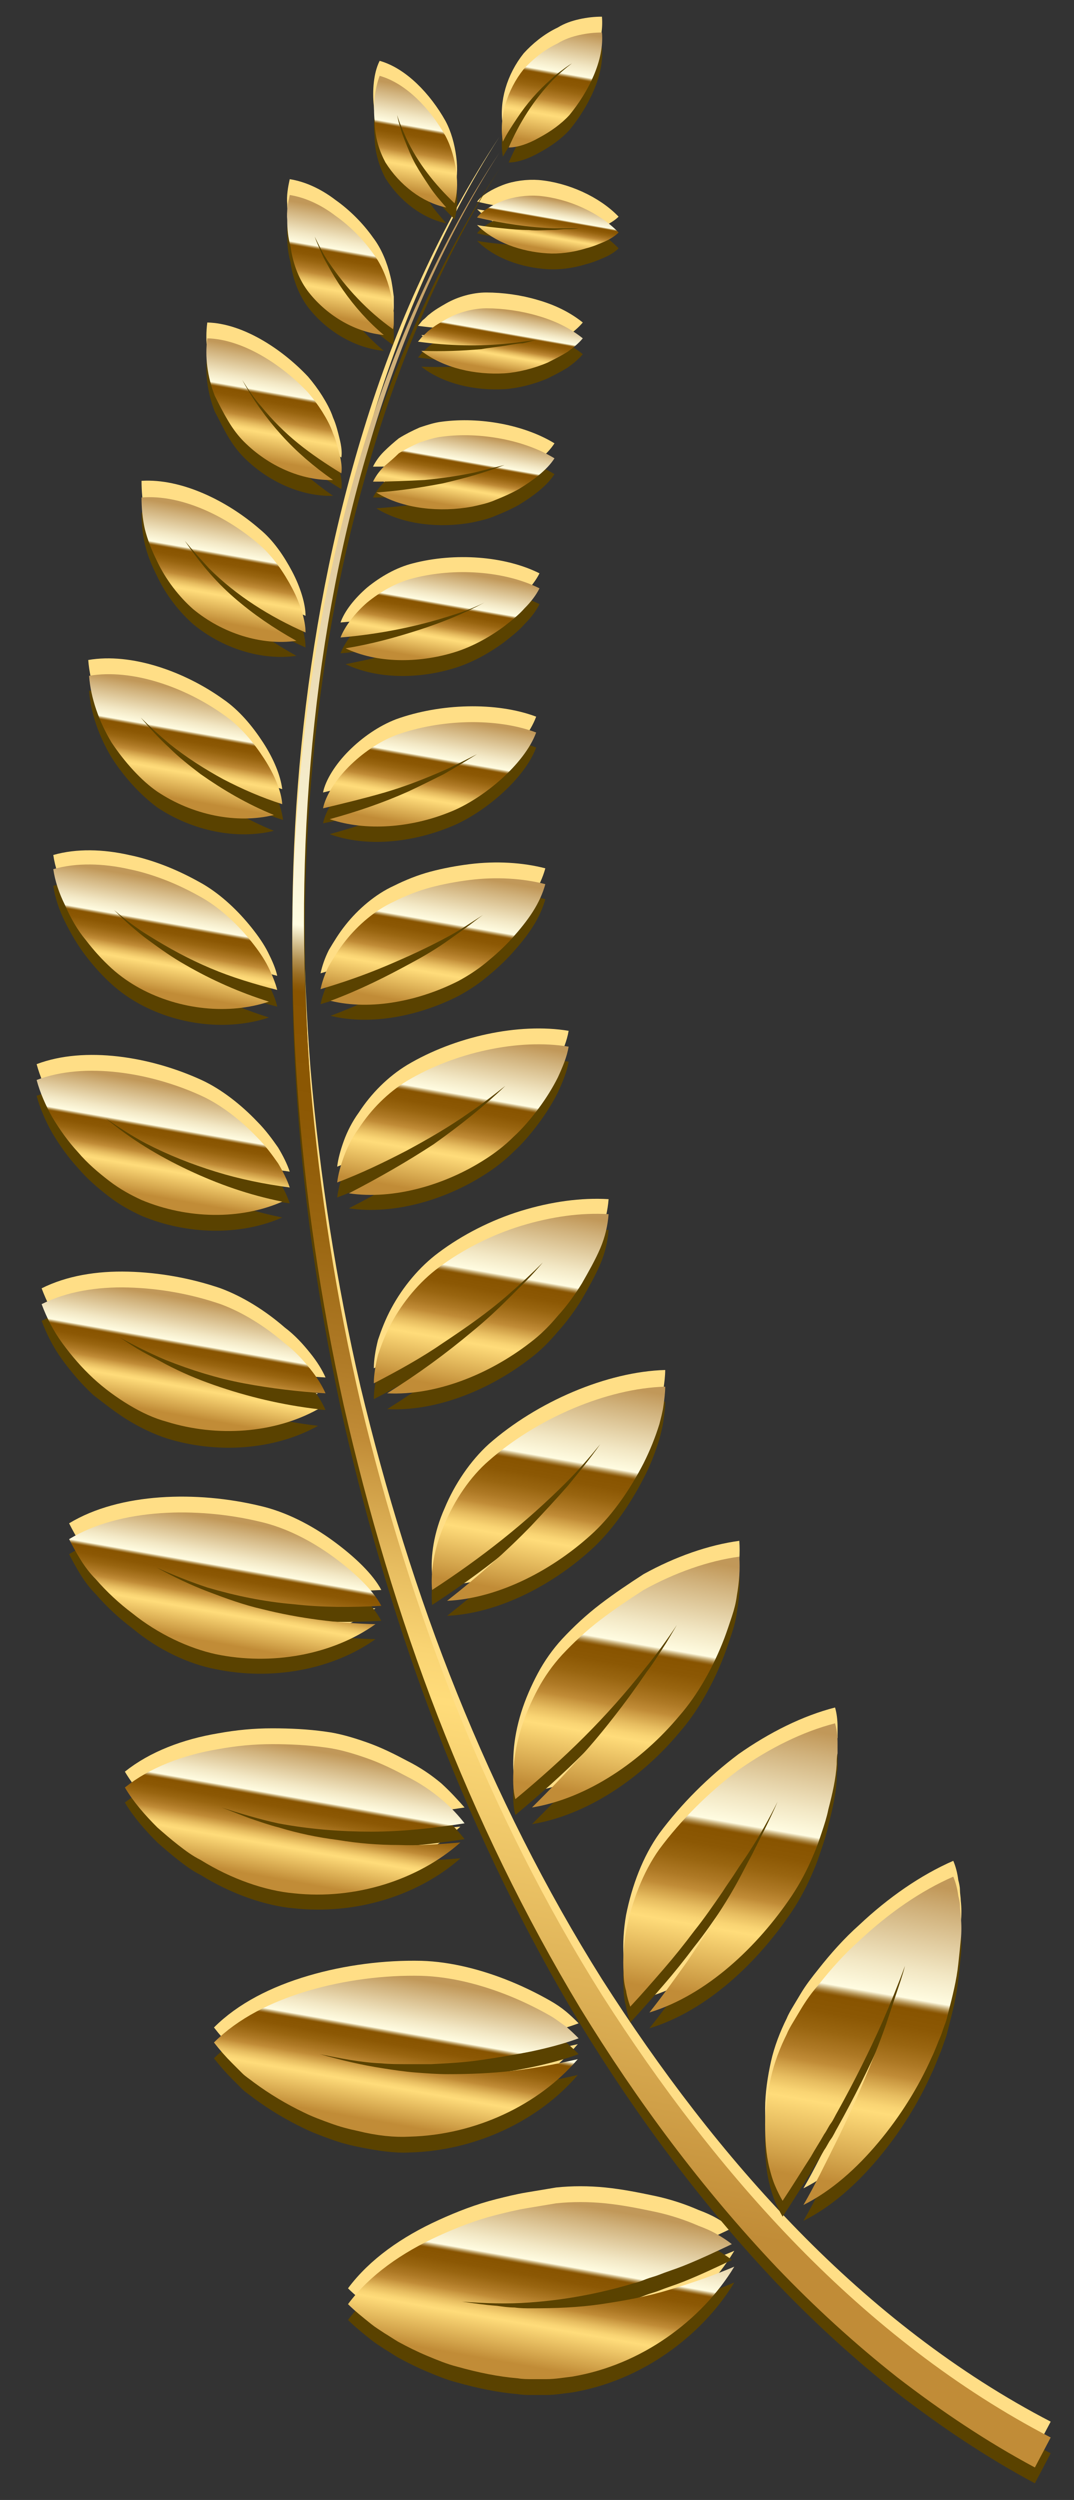 <svg xmlns="http://www.w3.org/2000/svg" xmlns:xlink="http://www.w3.org/1999/xlink" id="Layer_1" x="0px" y="0px" viewBox="0 0 129 300" style="enable-background:new 0 0 129 300;" xml:space="preserve"><rect x="0" y="0" width="129" height="300" fill="#333333" stroke="none"/><style type="text/css">	.st0{fill:#FFDE86;}	.st1{fill:#5A4200;}	.st2{fill:url(#SVGID_1_);}	.st3{fill:url(#SVGID_2_);}	.st4{fill:url(#SVGID_3_);}	.st5{fill:url(#SVGID_4_);}	.st6{fill:url(#SVGID_5_);}	.st7{fill:url(#SVGID_6_);}	.st8{fill:url(#SVGID_7_);}	.st9{fill:url(#SVGID_8_);}	.st10{fill:url(#SVGID_9_);}	.st11{fill:url(#SVGID_10_);}	.st12{fill:url(#SVGID_11_);}	.st13{fill:url(#SVGID_12_);}	.st14{fill:url(#SVGID_13_);}	.st15{fill:url(#SVGID_14_);}	.st16{fill:url(#SVGID_15_);}	.st17{fill:url(#SVGID_16_);}	.st18{fill:url(#SVGID_17_);}	.st19{fill:url(#SVGID_18_);}	.st20{fill:url(#SVGID_19_);}	.st21{fill:url(#SVGID_20_);}	.st22{fill:url(#SVGID_21_);}	.st23{fill:url(#SVGID_22_);}	.st24{fill:url(#SVGID_23_);}	.st25{fill:url(#SVGID_24_);}	.st26{fill:url(#SVGID_25_);}	.st27{fill:url(#SVGID_26_);}</style><g>	<path class="st0" d="M95.9,267.7c8.9,9.1,19.1,17.1,30.3,22.9l-1.9,3.6c-5.8-3.1-11.3-6.8-16.5-10.8c-5.2-4.1-10-8.5-14.5-13.2   c-9-9.5-16.8-20-23.6-31.1c-6.7-11.1-12.4-22.9-17.1-35c-4.7-12.1-8.4-24.6-11.3-37.3c-2.8-12.7-4.7-25.5-5.6-38.5   c-0.9-12.9-0.8-25.9,0.5-38.8c1.3-12.9,3.7-25.7,7.5-38c1.9-6.2,4.2-12.3,6.9-18.1c2.7-5.9,5.8-11.6,9.4-17   c-3.5,5.4-6.5,11.2-9.1,17.1c-2.6,5.9-4.8,12-6.6,18.2c-3.7,12.4-5.9,25.1-7,38c-1.1,12.8-1,25.8,0,38.6c1.1,12.8,3.1,25.6,6,38.1   c3,12.5,6.8,24.9,11.6,36.8c4.8,11.9,10.6,23.5,17.4,34.3C79.2,248.3,87,258.6,95.9,267.7z"></path>	<path class="st0" d="M96.2,239.2c-0.3,0.5-0.6,1-0.9,1.5c-0.3,0.5-0.6,1-0.8,1.5c-0.8,1.6-1.5,3.4-1.9,5.2   c-0.4,1.8-0.7,3.8-0.7,5.6c0,1.8,0.1,3.6,0.5,5.2c0.2,0.8,0.4,1.5,0.7,2.2c0.3,0.7,0.6,1.3,0.9,1.8c1.2-1.8,2.3-3.6,3.4-5.3   c0.5-0.9,1.1-1.8,1.6-2.7c0.3-0.4,0.5-0.9,0.8-1.3c0.3-0.4,0.5-0.9,0.8-1.4c2-3.6,3.8-7.2,5.4-10.8c1-2.3,1.9-4.5,2.7-6.7   c-0.3,1.2-0.7,2.3-1.1,3.5c-0.2,0.6-0.4,1.2-0.6,1.8c-0.2,0.6-0.4,1.2-0.6,1.7c-0.8,2.3-1.8,4.7-2.8,7.1c-1,2.4-2.1,4.8-3.3,7.2   c-1.2,2.4-2.4,4.9-3.8,7.3c3.4-1.7,6.4-4.4,9-7.5c2.6-3.1,4.8-6.6,6.4-10.2c0.4-0.8,0.7-1.7,1.1-2.6c0.2-0.5,0.3-0.9,0.5-1.4   c0.2-0.5,0.3-1,0.4-1.4c0.5-1.9,1-3.9,1.2-5.8c0.1-0.9,0.2-1.9,0.3-2.9c0.1-0.9,0.1-1.9,0-2.7c0-0.4-0.1-0.9-0.1-1.3   c0-0.4-0.1-0.8-0.2-1.2c-0.1-0.8-0.3-1.6-0.6-2.3c-3.9,1.7-7.8,4.4-11.3,7.7c-1.8,1.6-3.4,3.4-4.9,5.3   C97.5,237.3,96.8,238.2,96.2,239.2z"></path>	<path class="st0" d="M72.2,274.6c-2.7,0.4-5.5,0.5-8.3,0.5c-0.7,0-1.4,0-2.1-0.1c-0.7,0-1.4-0.1-2.1-0.2c-1.4-0.1-2.8-0.3-4.2-0.5   c2.7,0.2,5.4,0.3,8.1,0.1c4.3-0.3,8.5-1.1,12.5-2.3c0.5-0.1,1-0.3,1.5-0.5c0.5-0.2,1-0.3,1.5-0.5c1-0.4,2-0.7,3-1.1   c2-0.8,3.9-1.7,5.8-2.6c-0.5-0.4-1.1-0.8-1.8-1.2c-0.7-0.4-1.4-0.7-2.2-1c-1.6-0.7-3.4-1.3-5.3-1.7c-1.9-0.4-3.9-0.8-5.9-1   c-2-0.2-4-0.2-5.9,0c-0.6,0.1-1.2,0.2-1.8,0.3c-0.6,0.1-1.2,0.2-1.8,0.3c-1.2,0.2-2.4,0.5-3.6,0.8c-2.4,0.6-4.7,1.5-6.9,2.5   c-4.4,2-8.3,4.7-10.9,8.2c0.8,0.8,1.8,1.6,2.8,2.4c0.5,0.4,1,0.7,1.6,1.1c0.5,0.3,1.1,0.7,1.6,1c1.1,0.6,2.3,1.2,3.5,1.7   c1.2,0.5,2.4,1,3.6,1.3c2.5,0.7,4.9,1.2,7.3,1.4c0.6,0.1,1.2,0.1,1.7,0.1c0.6,0,1.1,0,1.7,0c1.1,0,2.2-0.2,3.1-0.3   c4.2-0.7,8.1-2.4,11.4-4.7c3.3-2.3,6.1-5.2,8.1-8.5c-2.6,1.1-5.2,2-7.9,2.8C77.7,273.7,74.9,274.3,72.2,274.6z"></path>	<path class="st0" d="M79.2,220c-2,2.8-3.3,6.3-4,9.8c-0.3,1.7-0.4,3.4-0.3,5c0,0.8,0.1,1.5,0.3,2.2c0.1,0.7,0.3,1.3,0.5,1.9   c1.4-1.5,2.7-3,4-4.5c1.3-1.5,2.5-3,3.7-4.6c1.2-1.5,2.3-3.1,3.4-4.7c0.5-0.8,1.1-1.6,1.6-2.4c0.5-0.8,1.1-1.6,1.6-2.4   c1.3-2,2.4-4,3.4-6c-0.9,2.1-2,4.2-3.1,6.4c-0.6,1.1-1.1,2.1-1.7,3.2c-0.6,1.1-1.2,2.1-1.9,3.2c-1.3,2.1-2.7,4.2-4.1,6.3   c-1.5,2.1-3,4.2-4.6,6.2c6.9-2.1,13-7.9,17.1-14c1-1.5,1.9-3.2,2.6-4.9c0.4-0.9,0.7-1.8,1-2.7c0.3-0.9,0.6-1.8,0.8-2.8   c0.5-1.9,0.9-3.7,1-5.4c0-0.4,0-0.9,0.1-1.3c0-0.4,0-0.8,0-1.3c0-0.8-0.1-1.6-0.3-2.3c-3.9,1-7.9,3-11.6,5.6   C85.1,213.2,81.8,216.5,79.2,220z"></path>	<path class="st0" d="M49.2,254.6c7.9-0.2,15.5-3.8,20.2-9.3c-2.6,0.6-5.2,1.1-7.8,1.4c-2.6,0.3-5.2,0.4-7.8,0.4   c-1.3,0-2.6-0.1-3.9-0.2c-1.3-0.1-2.6-0.3-3.9-0.5c-2.6-0.4-5.1-1-7.6-1.7c2.5,0.5,4.9,1,7.4,1.1c1,0.1,2,0.1,3,0.1c1,0,2,0,3,0   c2-0.1,4-0.2,6-0.5c2-0.3,3.9-0.6,5.9-1c1.9-0.4,3.9-0.9,5.8-1.6c-0.4-0.4-0.9-0.9-1.5-1.4c-0.6-0.5-1.2-0.9-1.9-1.3   c-1.4-0.8-3-1.6-4.7-2.3c-3.4-1.4-7.2-2.4-10.8-2.5c-4.4-0.1-9.2,0.5-13.6,1.8c-4.4,1.3-8.4,3.3-11.3,6.2c0.7,0.9,1.4,1.7,2.2,2.5   c0.4,0.4,0.8,0.8,1.2,1.2c0.4,0.4,0.9,0.7,1.4,1.1c1.9,1.4,3.9,2.6,6,3.6c1,0.5,2.1,0.9,3.2,1.3c1.1,0.4,2.2,0.7,3.2,0.9   C45.3,254.4,47.4,254.6,49.2,254.6z"></path>	<path class="st0" d="M72.1,192.5c-1.7,1.3-3.2,2.7-4.6,4.2c-1.1,1.2-2.1,2.6-2.9,4.1c-0.8,1.5-1.5,3.1-2,4.7   c-0.5,1.6-0.8,3.2-0.9,4.6c-0.1,1.5-0.1,2.8,0.2,3.9c2.9-2.4,5.7-4.9,8.3-7.5c2.6-2.6,5-5.3,7.2-8.1c1.4-1.7,2.7-3.5,3.9-5.3   c-0.6,0.9-1.1,1.9-1.7,2.8c-0.6,1-1.2,1.9-1.9,2.8c-1.3,1.9-2.6,3.7-4.1,5.6c-1.4,1.8-3,3.7-4.6,5.4c-1.6,1.8-3.3,3.5-5.1,5.3   c6.7-1.1,13.2-5.6,17.7-11c2.2-2.5,4.1-5.9,5.4-9.3c0.3-0.8,0.6-1.7,0.9-2.6c0.3-0.9,0.5-1.7,0.6-2.5c0.3-1.7,0.4-3.2,0.3-4.7   c-3.7,0.5-7.7,1.9-11.5,4C75.6,190,73.8,191.2,72.1,192.5z"></path>	<path class="st0" d="M55.3,219.2c-2.5,0.2-5,0.4-7.4,0.3c-2.5,0-4.9-0.2-7.3-0.6c-2.4-0.3-4.8-0.8-7.1-1.5   c-1.2-0.3-2.3-0.7-3.5-1.1c-1.1-0.4-2.3-0.9-3.4-1.3c2.2,0.7,4.5,1.4,6.8,1.9c3.7,0.7,7.5,1,11.2,1c3.7,0,7.4-0.4,11.2-1   C55,216,54.1,215,53,214c-1.2-1-2.5-1.9-4.1-2.7c-1.5-0.8-3.1-1.6-4.8-2.2c-1.7-0.6-3.4-1.1-5-1.3c-2.1-0.3-4.3-0.4-6.4-0.4   c-2.2,0-4.3,0.2-6.5,0.6c-4.2,0.7-8.2,2.2-11.2,4.6c1,1.7,2.4,3.3,3.9,4.8c0.8,0.7,1.6,1.4,2.5,2.1c0.9,0.7,1.7,1.3,2.7,1.8   c3.7,2.3,7.8,3.7,11.2,4C42.7,226.1,50.2,223.8,55.3,219.2z"></path>	<path class="st0" d="M53.4,181c-1.3,2.9-1.7,5.8-1.5,7.9c6-3.9,11.3-8.1,16.1-12.9c1.5-1.5,2.8-3,4.1-4.6c-1.2,1.7-2.5,3.3-3.9,5   c-1.4,1.6-2.9,3.2-4.4,4.8c-3,3.1-6.4,6.1-10.1,9c6.3-0.3,12.9-3.8,17.7-8.4c2.3-2.2,4.3-5.1,5.9-8.2c0.8-1.6,1.4-3.1,1.9-4.7   c0.2-0.8,0.4-1.5,0.5-2.3c0.1-0.7,0.2-1.5,0.2-2.2c-7,0.2-15.4,3.8-21.2,8.9C56.5,175.3,54.6,178.1,53.4,181z"></path>	<path class="st0" d="M25.9,196.6c6.7,1.4,14,0.1,19.2-3.6c-4.6-0.1-9.2-0.7-13.6-1.8c-2.2-0.5-4.4-1.3-6.5-2.1   c-2.1-0.8-4.2-1.8-6.2-2.9c2,0.9,4,1.7,6.1,2.4c3.4,1,6.8,1.7,10.3,2c3.5,0.4,7,0.4,10.6,0.2c-1-1.9-3.2-4-5.8-5.9   c-2.6-1.9-5.7-3.5-8.8-4.2c-7.5-1.8-16.8-1.6-22.9,2.1c0.4,0.8,0.9,1.7,1.4,2.5c0.5,0.8,1.1,1.6,1.8,2.3c1.3,1.5,2.8,2.9,4.4,4.1   C19,194.2,22.7,195.9,25.9,196.6z"></path>	<path class="st0" d="M61.2,153.9c-1.4,1.4-2.9,2.8-4.5,4.1c-3.1,2.6-6.5,5.1-10.2,7.4c5.9,0.3,12.3-2.3,17.2-6.1   c1.2-0.9,2.3-2,3.3-3.2c1.1-1.2,2.1-2.6,2.9-3.9c0.8-1.4,1.6-2.8,2.2-4.2c0.6-1.4,0.9-2.8,1-4.1c-3.3-0.2-6.9,0.3-10.5,1.4   c-3.6,1.1-7.1,2.9-9.9,5c-2.3,1.7-4.3,4.1-5.7,6.7c-0.7,1.3-1.2,2.6-1.6,3.8c-0.3,1.2-0.5,2.4-0.5,3.4c2.9-1.5,5.8-3.1,8.4-4.9   c2.7-1.8,5.3-3.6,7.7-5.7c1.5-1.3,2.9-2.6,4.2-3.9c-0.6,0.7-1.3,1.5-2,2.2C62.6,152.5,61.9,153.2,61.2,153.9z"></path>	<path class="st0" d="M15.5,166.7c1.5,0.9,3,1.6,4.5,2c6.1,1.9,13,1.4,18.2-1.5c-4.3-0.5-8.5-1.5-12.5-2.9c-2-0.7-3.9-1.6-5.8-2.5   c-0.9-0.5-1.9-1-2.8-1.5c-0.9-0.5-1.8-1.1-2.7-1.7c1.8,1,3.6,2,5.5,2.7c3,1.2,6.2,2.2,9.4,2.8c3.2,0.6,6.5,1,9.8,1.2   c-0.4-0.9-1-1.9-1.9-3c-0.8-1-1.8-2.1-3-3c-2.3-2-5-3.7-7.7-4.7c-3.5-1.2-7.3-1.9-11.1-2c-3.8-0.1-7.4,0.5-10.4,2   c0.6,1.6,1.4,3.2,2.5,4.7c1.1,1.5,2.3,2.9,3.7,4.2C12.5,164.7,14,165.8,15.5,166.7z"></path>	<path class="st0" d="M41.9,141.3c5.4,0.8,11.6-1,16.4-4.1c1.1-0.7,2.3-1.6,3.4-2.7c1.1-1,2.1-2.2,3-3.4c0.9-1.2,1.7-2.5,2.3-3.7   c0.6-1.3,1.1-2.5,1.3-3.7c-6-1-13.7,0.7-19.4,4.1c-2.3,1.4-4.3,3.4-5.8,5.7c-0.8,1.1-1.4,2.3-1.8,3.4c-0.4,1.1-0.7,2.2-0.8,3.1   c2.9-1.1,5.6-2.4,8.3-3.8c2.6-1.4,5.2-2.9,7.6-4.6c1.5-1,2.9-2.1,4.3-3.2c-2.6,2.5-5.5,4.8-8.6,7C48.9,137.5,45.4,139.5,41.9,141.3   z"></path>	<path class="st0" d="M9.4,136.4c1.1,1.3,2.4,2.4,3.7,3.4c1.3,1,2.6,1.7,3.9,2.3c5.5,2.3,11.9,2.4,16.9,0.2c-4-0.8-7.7-2.1-11.3-3.8   c-3.6-1.7-6.9-3.7-9.9-6.2c1.6,1.1,3.1,2.1,4.8,3c2.7,1.4,5.5,2.5,8.4,3.4c2.9,0.9,5.9,1.5,8.9,1.9c-0.3-0.9-0.8-1.9-1.4-2.9   c-0.7-1-1.5-2.1-2.5-3.1c-1.9-2-4.3-3.9-6.7-5c-6.1-2.8-14-4.1-19.8-1.9c0.4,1.5,1.1,3.1,1.9,4.5C7.2,133.8,8.2,135.2,9.4,136.4z"></path>	<path class="st0" d="M53.9,110.9c-1.4,1-2.9,1.9-4.4,2.7c-3.1,1.7-6.3,3.3-9.8,4.6c4.9,1.2,10.7,0,15.4-2.4   c1.1-0.6,2.2-1.3,3.3-2.2c1.1-0.9,2.1-1.8,3.1-2.9c0.9-1,1.8-2.1,2.5-3.2c0.7-1.1,1.2-2.2,1.5-3.3c-2.7-0.7-5.9-0.9-9.1-0.5   c-1.6,0.2-3.2,0.5-4.7,0.9c-1.5,0.4-3,1-4.4,1.7c-2.2,1-4.3,2.8-5.8,4.7c-0.8,1-1.4,2-2,3c-0.5,1-0.8,1.9-1,2.8   c2.7-0.8,5.3-1.7,7.9-2.8c2.6-1.1,5-2.2,7.4-3.5c1.5-0.8,2.8-1.7,4.2-2.6c-0.7,0.5-1.3,1-2,1.5C55.3,109.9,54.6,110.4,53.9,110.9z"></path>	<path class="st0" d="M10.3,111c1,1.3,2,2.4,3.1,3.4c1.1,1,2.3,1.8,3.4,2.4c4.8,2.6,10.7,3.2,15.5,1.6c-3.5-1.1-6.9-2.6-10-4.4   c-1.6-0.9-3-1.9-4.5-3c-0.7-0.5-1.4-1.1-2.1-1.7c-0.7-0.6-1.3-1.2-2-1.9c1.3,1.1,2.7,2.2,4.2,3.2c2.4,1.5,4.8,2.8,7.4,3.9   c2.6,1.1,5.3,1.9,8,2.6c-0.2-0.9-0.6-1.8-1.1-2.8c-0.5-1-1.2-2-2-3c-1.6-2-3.6-3.9-5.8-5.2c-1.4-0.8-2.8-1.5-4.3-2.1   c-1.5-0.6-3.1-1.1-4.6-1.4c-3.1-0.7-6.3-0.8-9.1,0c0.2,1.4,0.7,2.9,1.4,4.3C8.5,108.3,9.3,109.7,10.3,111z"></path>	<path class="st0" d="M46.2,93.2c2.4-0.7,4.7-1.6,7-2.6c1.4-0.6,2.7-1.3,4.1-2c-1.3,0.8-2.6,1.6-4,2.4c-1.4,0.7-2.8,1.4-4.3,2.1   c-2.9,1.3-6.1,2.4-9.4,3.3c4.4,1.5,9.8,1,14.3-0.8c2.1-0.8,4.4-2.3,6.3-4c1.9-1.7,3.5-3.7,4.2-5.6c-4.8-1.8-11.5-1.6-16.8,0.3   c-2.1,0.8-4.1,2.2-5.7,3.8c-1.6,1.6-2.8,3.5-3.1,5C41.3,94.5,43.8,93.9,46.2,93.2z"></path>	<path class="st0" d="M18.9,93.1c4.2,2.8,9.5,3.9,14,2.8c-3.2-1.3-6.1-3-8.8-4.9c-1.3-1-2.6-2-3.8-3.1c-1.2-1.1-2.3-2.3-3.4-3.6   c1.1,1.1,2.3,2.2,3.5,3.2c2,1.6,4.2,3,6.4,4.2c2.3,1.2,4.6,2.2,7.1,3c-0.2-1.6-1-3.6-2.3-5.6c-1.3-2-2.9-3.9-4.8-5.2   c-4.6-3.3-11-5.6-16.2-4.7c0.2,2.7,1.2,5.5,2.7,8C15,89.7,17,91.8,18.9,93.1z"></path>	<path class="st0" d="M40.9,74.7c4.7-0.4,9.2-1.3,13.5-2.7c1.3-0.4,2.6-0.9,3.8-1.5c-2.4,1.3-5.1,2.4-7.9,3.3   c-2.8,0.9-5.7,1.6-8.8,2.2c3.8,1.8,8.7,1.8,13,0.5c2-0.6,4.1-1.7,6-3.1c0.9-0.7,1.8-1.4,2.5-2.2c0.8-0.8,1.4-1.6,1.8-2.4   c-4.2-2.1-10.2-2.5-15.2-1.2c-2,0.5-3.9,1.6-5.5,2.9C42.6,71.8,41.4,73.3,40.9,74.7z"></path>	<path class="st0" d="M18.8,65.3c1.1,2.4,2.8,4.5,4.4,5.9c3.5,2.9,8.2,4.4,12.4,3.8c-2.7-1.5-5.2-3.2-7.5-5.2   c-2.3-2-4.2-4.3-5.9-6.8c0.9,1.1,1.9,2.2,2.9,3.2c3.3,3.3,7.3,5.8,11.6,7.7c0-1.4-0.6-3.4-1.6-5.3c-1-1.9-2.3-3.8-3.9-5.1   c-3.9-3.4-9.4-6.1-14.2-5.8c0,1.2,0.1,2.5,0.4,3.8C17.7,62.8,18.2,64.1,18.8,65.3z"></path>	<path class="st0" d="M46.1,54.2c-0.6,0.6-1,1.2-1.3,1.8c2.1,0,4.2-0.1,6.2-0.2c2.1-0.2,4.1-0.5,6-0.9c1.2-0.3,2.4-0.6,3.6-0.9   c-2.3,0.9-4.8,1.6-7.4,2.2c-2.6,0.5-5.2,0.9-8,1.1c3.2,2,7.7,2.4,11.5,1.7c0.9-0.2,1.9-0.5,2.8-0.8c1-0.4,1.9-0.8,2.8-1.3   c1.8-1.1,3.4-2.3,4.3-3.7c-3.6-2.2-8.9-3.2-13.5-2.6c-0.9,0.1-1.8,0.4-2.7,0.7c-0.9,0.4-1.7,0.8-2.5,1.3   C47.4,53,46.7,53.6,46.1,54.2z"></path>	<path class="st0" d="M27.4,48.6c0.6,1,1.2,1.8,1.9,2.5c2.9,2.9,6.9,4.7,10.7,4.6c-2.3-1.6-4.4-3.4-6.2-5.4c-1.8-2-3.4-4.2-4.7-6.6   c0.7,1.1,1.4,2.2,2.3,3.2c1.3,1.6,2.8,3.1,4.4,4.4c1.6,1.3,3.4,2.5,5.2,3.6c0.1-0.6,0-1.4-0.2-2.2c-0.2-0.8-0.4-1.7-0.8-2.6   c-0.3-0.9-0.8-1.8-1.3-2.6c-0.5-0.8-1.1-1.6-1.7-2.3c-3.2-3.4-7.9-6.4-12.1-6.5c-0.3,2.2,0,4.6,0.9,6.9   C26.3,46.6,26.8,47.7,27.4,48.6z"></path>	<path class="st0" d="M61.2,39.5c-1.1,0.2-2.3,0.3-3.4,0.5c-2.3,0.2-4.7,0.3-7.2,0.2c2.7,2.1,6.5,2.9,10,2.7   c1.6-0.1,3.6-0.6,5.2-1.3c0.8-0.4,1.6-0.8,2.4-1.3c0.7-0.5,1.3-1,1.8-1.6c-1.5-1.2-3.3-2.1-5.4-2.7c-2-0.6-4.2-0.9-6.2-0.9   c-1.6,0-3.4,0.5-4.8,1.3c-0.7,0.4-1.4,0.8-2,1.3c-0.3,0.2-0.5,0.5-0.8,0.7c-0.2,0.2-0.4,0.5-0.6,0.7c3.7,0.5,7.4,0.6,11,0.2   c1.1-0.1,2.2-0.3,3.2-0.4c-0.5,0.1-1.1,0.3-1.6,0.4C62.3,39.3,61.8,39.4,61.2,39.5z"></path>	<path class="st0" d="M37.1,33.2c2.3,2.9,5.7,4.8,9,5.1c-1.9-1.6-3.5-3.4-4.9-5.4c-0.7-1-1.3-2-1.9-3.1c-0.3-0.5-0.6-1.1-0.8-1.6   c-0.2-0.5-0.5-1.1-0.7-1.7c0.5,1,1,2.1,1.7,3.1c2.1,3.1,4.6,5.8,7.7,8c0.1-0.3,0.1-0.6,0.1-0.9c0-0.3,0-0.7,0-1.1   c-0.1-0.7-0.2-1.6-0.4-2.4c-0.4-1.7-1.1-3.4-2.1-4.7c-1.2-1.7-2.8-3.3-4.5-4.5c-1.7-1.3-3.6-2.2-5.5-2.5c-0.2,0.9-0.4,2-0.3,3   c0,1.1,0.1,2.1,0.4,3.2C35.2,30,36,31.9,37.1,33.2z"></path>	<path class="st0" d="M66.6,25.5c1,0,1.9,0,2.9,0c-0.5,0.1-1,0.1-1.5,0.1c-0.5,0-1,0.1-1.5,0.1c-1,0-2,0.1-3,0c-1,0-2.1-0.1-3.1-0.2   c-1-0.1-2.1-0.2-3.1-0.4c2.1,2.1,5.3,3.2,8.4,3.4c1.4,0.1,3.1-0.1,4.7-0.6c0.8-0.2,1.5-0.5,2.2-0.8c0.7-0.3,1.3-0.7,1.7-1.1   c-2.3-2.4-6.1-4.1-9.6-4.4c-1.4-0.1-3,0.1-4.3,0.6c-1.3,0.5-2.5,1.2-3.1,2C60.3,24.9,63.5,25.4,66.6,25.5z"></path>	<path class="st0" d="M46.3,17.6c1.7,2.7,4.4,4.8,7.3,5.4c-0.7-0.8-1.4-1.6-2-2.5c-0.6-0.9-1.2-1.8-1.7-2.7C49.4,17,49,16,48.6,15   c-0.2-0.5-0.4-1-0.5-1.5c-0.2-0.5-0.3-1-0.4-1.5c0.3,1,0.7,1.9,1.1,2.8c1.4,3,3.4,5.5,5.8,7.8c0.3-1,0.4-2.3,0.2-3.8   c-0.2-1.5-0.6-3-1.3-4.3c-1.8-3.2-4.7-6.3-7.9-7.2C45.2,8.1,45,9,44.9,9.9c-0.1,0.9-0.1,1.9,0,2.8C45,14.6,45.6,16.4,46.3,17.6z"></path>	<path class="st0" d="M62.1,12.3c0.6-0.9,1.2-1.7,1.9-2.5c0.7-0.8,1.4-1.5,2.2-2.2c0.4-0.4,0.8-0.7,1.2-1c0.4-0.3,0.8-0.6,1.3-0.9   c-0.8,0.6-1.6,1.3-2.3,2c-2.3,2.4-4,5.1-5.3,8.1c1,0,2.3-0.4,3.7-1.2c1.3-0.7,2.6-1.6,3.6-2.7c2.3-2.8,4.2-6.6,3.9-9.9   c-0.9,0-1.8,0.1-2.7,0.3c-0.9,0.2-1.8,0.5-2.6,1c-1.7,0.8-3.1,2-4.1,3.1c-2,2.5-3,5.8-2.5,8.7C60.9,14.2,61.5,13.2,62.1,12.3z"></path>	<path class="st1" d="M95.9,271.5c8.9,9.1,19.1,17.1,30.3,22.9l-1.9,3.6c-5.8-3.1-11.3-6.8-16.5-10.8c-5.2-4.1-10-8.5-14.5-13.2   c-9-9.5-16.8-20-23.6-31.1c-6.7-11.1-12.4-22.9-17.1-35c-4.7-12.1-8.4-24.6-11.3-37.2c-2.8-12.7-4.7-25.5-5.6-38.5   c-0.9-12.9-0.8-25.9,0.5-38.8c1.3-12.9,3.7-25.7,7.5-38C45.7,49,48,43,50.7,37.1c2.7-5.9,5.8-11.6,9.4-17   c-3.5,5.4-6.5,11.2-9.1,17.1c-2.6,5.9-4.8,12-6.6,18.2c-3.7,12.4-5.9,25.1-7,38c-1.1,12.8-1,25.8,0,38.6c1.1,12.8,3.1,25.6,6,38.1   c3,12.5,6.8,24.9,11.6,36.8c4.8,11.9,10.6,23.5,17.4,34.3C79.2,252.1,87,262.3,95.9,271.5z"></path>	<path class="st1" d="M96.2,243c-0.3,0.5-0.6,1-0.9,1.5c-0.3,0.5-0.6,1-0.8,1.5c-0.8,1.6-1.5,3.4-1.9,5.2c-0.4,1.8-0.7,3.8-0.7,5.6   c0,1.8,0.1,3.6,0.5,5.2c0.2,0.8,0.4,1.5,0.7,2.2c0.3,0.7,0.6,1.3,0.9,1.8c1.2-1.8,2.3-3.6,3.4-5.3c0.5-0.9,1.1-1.8,1.6-2.7   c0.3-0.4,0.5-0.9,0.8-1.3c0.3-0.4,0.5-0.9,0.8-1.4c2-3.6,3.8-7.2,5.4-10.8c1-2.3,1.9-4.5,2.7-6.7c-0.3,1.2-0.7,2.3-1.1,3.5   c-0.2,0.6-0.4,1.2-0.6,1.8c-0.2,0.6-0.4,1.2-0.6,1.8c-0.8,2.3-1.8,4.7-2.8,7.1c-1,2.4-2.1,4.8-3.3,7.2c-1.2,2.4-2.4,4.9-3.8,7.3   c3.4-1.7,6.4-4.4,9-7.5c2.6-3.1,4.8-6.6,6.4-10.2c0.4-0.8,0.7-1.7,1.1-2.6c0.2-0.5,0.3-0.9,0.5-1.4c0.2-0.5,0.3-1,0.4-1.4   c0.5-1.9,1-3.9,1.2-5.8c0.1-0.9,0.2-1.9,0.3-2.9c0.1-0.9,0.1-1.9,0-2.8c0-0.4-0.1-0.9-0.1-1.3c0-0.4-0.1-0.8-0.2-1.2   c-0.1-0.8-0.3-1.6-0.6-2.3c-3.9,1.7-7.8,4.4-11.3,7.7c-1.8,1.6-3.4,3.4-4.9,5.3C97.5,241,96.8,242,96.2,243z"></path>	<path class="st1" d="M72.2,278.4c-2.7,0.4-5.5,0.5-8.3,0.5c-0.7,0-1.4,0-2.1-0.1c-0.7,0-1.4-0.1-2.1-0.2c-1.4-0.1-2.8-0.3-4.2-0.5   c2.7,0.2,5.4,0.3,8.1,0.1c4.3-0.3,8.5-1.1,12.5-2.3c0.5-0.1,1-0.3,1.5-0.5c0.5-0.2,1-0.3,1.5-0.5c1-0.4,2-0.7,3-1.1   c2-0.8,3.9-1.7,5.8-2.6c-0.5-0.4-1.1-0.8-1.8-1.2c-0.7-0.4-1.4-0.7-2.2-1c-1.6-0.7-3.4-1.2-5.3-1.7c-1.9-0.4-3.9-0.8-5.9-1   c-2-0.2-4-0.2-5.9,0c-0.6,0.1-1.2,0.2-1.8,0.3c-0.6,0.1-1.2,0.2-1.8,0.3c-1.2,0.2-2.4,0.5-3.6,0.8c-2.4,0.6-4.7,1.5-6.9,2.5   c-4.4,2-8.3,4.7-10.9,8.2c0.8,0.8,1.8,1.6,2.8,2.4c0.5,0.4,1,0.7,1.6,1.1c0.5,0.3,1.1,0.7,1.6,1c1.1,0.6,2.3,1.2,3.5,1.7   c1.2,0.5,2.4,1,3.6,1.3c2.5,0.7,4.9,1.2,7.3,1.4c0.6,0.1,1.2,0.1,1.7,0.1c0.6,0,1.1,0,1.7,0c1.1,0,2.2-0.2,3.1-0.3   c4.2-0.7,8.1-2.4,11.4-4.7c3.3-2.3,6.1-5.2,8.1-8.5c-2.6,1.1-5.2,2-7.9,2.8C77.7,277.4,74.9,278,72.2,278.4z"></path>	<path class="st1" d="M79.2,223.8c-2,2.8-3.3,6.3-4,9.8c-0.3,1.7-0.4,3.4-0.3,5c0,0.8,0.1,1.5,0.3,2.2c0.1,0.7,0.3,1.3,0.5,1.9   c1.4-1.5,2.7-3,4-4.5c1.3-1.5,2.5-3,3.7-4.6c1.2-1.5,2.3-3.1,3.4-4.7c0.5-0.8,1.1-1.6,1.6-2.4c0.5-0.8,1.1-1.6,1.6-2.4   c1.3-2,2.4-4,3.4-6c-0.9,2.1-2,4.2-3.1,6.4c-0.6,1.1-1.1,2.1-1.7,3.2c-0.6,1.1-1.2,2.1-1.9,3.2c-1.3,2.1-2.7,4.2-4.1,6.3   c-1.5,2.1-3,4.2-4.6,6.2c6.9-2.1,13-7.9,17.1-14c1-1.5,1.9-3.2,2.6-4.9c0.4-0.9,0.7-1.8,1-2.7c0.3-0.9,0.6-1.8,0.8-2.8   c0.5-1.9,0.9-3.7,1-5.4c0-0.4,0-0.9,0.1-1.3c0-0.4,0-0.8,0-1.3c0-0.8-0.1-1.6-0.3-2.3c-3.9,1-7.9,3-11.6,5.6   C85.1,217,81.8,220.3,79.2,223.8z"></path>	<path class="st1" d="M49.2,258.3c7.9-0.2,15.5-3.8,20.2-9.3c-2.6,0.6-5.2,1.1-7.8,1.4c-2.6,0.3-5.2,0.4-7.8,0.4   c-1.3,0-2.6-0.1-3.9-0.2c-1.3-0.1-2.6-0.3-3.9-0.5c-2.6-0.4-5.1-1-7.6-1.7c2.5,0.5,4.9,1,7.4,1.1c1,0.1,2,0.1,3,0.1c1,0,2,0,3,0   c2-0.1,4-0.2,6-0.5c2-0.3,3.9-0.6,5.9-1c1.9-0.4,3.9-0.9,5.8-1.6c-0.4-0.4-0.9-0.9-1.5-1.4c-0.6-0.4-1.2-0.9-1.9-1.3   c-1.4-0.8-3-1.6-4.7-2.3c-3.4-1.4-7.2-2.4-10.8-2.5c-4.4-0.1-9.2,0.5-13.6,1.8s-8.4,3.3-11.3,6.2c0.7,0.9,1.4,1.7,2.2,2.5   c0.4,0.4,0.8,0.8,1.2,1.2c0.4,0.4,0.9,0.7,1.4,1.1c1.9,1.4,3.9,2.6,6,3.6c1,0.5,2.1,0.9,3.2,1.3c1.1,0.4,2.2,0.7,3.2,0.9   C45.3,258.1,47.4,258.4,49.2,258.3z"></path>	<path class="st1" d="M72.1,196.3c-1.7,1.3-3.2,2.7-4.6,4.2c-1.1,1.2-2.1,2.6-2.9,4.1c-0.8,1.5-1.5,3.1-2,4.7   c-0.5,1.6-0.8,3.2-0.9,4.6c-0.1,1.5-0.1,2.8,0.2,3.9c2.9-2.4,5.7-4.9,8.3-7.5c2.6-2.6,5-5.3,7.2-8.1c1.4-1.7,2.7-3.5,3.9-5.3   c-0.6,1-1.1,1.9-1.7,2.8c-0.6,0.9-1.2,1.9-1.9,2.8c-1.3,1.9-2.6,3.7-4.1,5.6c-1.4,1.8-3,3.7-4.6,5.5c-1.6,1.8-3.3,3.5-5.1,5.3   c6.7-1.1,13.2-5.6,17.7-11c2.2-2.5,4.1-5.9,5.4-9.3c0.3-0.8,0.6-1.7,0.9-2.6c0.3-0.9,0.5-1.7,0.6-2.5c0.3-1.7,0.4-3.2,0.3-4.7   c-3.7,0.5-7.7,1.9-11.5,4C75.6,193.8,73.8,195,72.1,196.3z"></path>	<path class="st1" d="M55.3,223c-2.5,0.2-5,0.4-7.4,0.3c-2.5,0-4.9-0.2-7.3-0.6c-2.4-0.3-4.8-0.8-7.1-1.5c-1.2-0.3-2.3-0.7-3.5-1.1   c-1.1-0.4-2.3-0.9-3.4-1.3c2.2,0.7,4.5,1.4,6.8,1.9c3.7,0.7,7.5,1,11.2,1c3.7,0,7.4-0.4,11.2-1c-0.7-0.9-1.6-1.9-2.8-2.9   c-1.2-1-2.5-1.9-4.1-2.7c-1.5-0.8-3.1-1.6-4.8-2.2c-1.7-0.6-3.4-1.1-5-1.3c-2.1-0.3-4.3-0.4-6.4-0.4c-2.2,0-4.3,0.2-6.5,0.6   C22,212.5,18,214,15,216.3c1,1.7,2.4,3.3,3.9,4.8c0.8,0.7,1.6,1.4,2.5,2.1c0.9,0.7,1.7,1.3,2.7,1.8c3.7,2.3,7.8,3.7,11.2,4   C42.7,229.8,50.2,227.5,55.3,223z"></path>	<path class="st1" d="M53.4,184.7c-1.3,2.9-1.7,5.8-1.5,7.9c6-3.9,11.3-8.1,16.1-12.9c1.5-1.5,2.8-3,4.1-4.6c-1.2,1.7-2.5,3.3-3.9,5   c-1.4,1.6-2.9,3.2-4.4,4.8c-3,3.1-6.4,6.1-10.1,9c6.3-0.3,12.9-3.8,17.7-8.3c2.3-2.2,4.3-5.1,5.9-8.2c0.8-1.5,1.4-3.1,1.9-4.7   c0.2-0.8,0.4-1.5,0.5-2.3c0.1-0.7,0.2-1.5,0.2-2.2c-7,0.2-15.4,3.8-21.2,8.9C56.5,179.1,54.6,181.9,53.4,184.7z"></path>	<path class="st1" d="M25.9,200.3c6.7,1.4,14,0.1,19.2-3.6c-4.6-0.1-9.2-0.7-13.6-1.8c-2.2-0.5-4.4-1.3-6.5-2.1   c-2.1-0.8-4.2-1.8-6.2-2.9c2,0.9,4,1.7,6.1,2.4c3.4,1,6.8,1.7,10.3,2c3.5,0.4,7,0.4,10.6,0.2c-1-1.9-3.2-4-5.8-5.9   c-2.6-1.9-5.7-3.5-8.8-4.2c-7.5-1.8-16.8-1.6-22.9,2.1c0.4,0.8,0.9,1.7,1.4,2.5c0.5,0.8,1.1,1.6,1.8,2.3c1.3,1.5,2.8,2.9,4.4,4.1   C19,198,22.7,199.7,25.9,200.3z"></path>	<path class="st1" d="M61.2,157.6c-1.4,1.4-2.9,2.8-4.5,4.1c-3.1,2.6-6.5,5.1-10.2,7.4c5.9,0.3,12.3-2.3,17.2-6.1   c1.2-0.9,2.3-2,3.3-3.2c1.1-1.2,2.1-2.6,2.9-3.9c0.8-1.4,1.6-2.8,2.2-4.2c0.6-1.4,0.9-2.8,1-4.1c-3.3-0.2-6.9,0.3-10.5,1.4   c-3.6,1.1-7.1,2.8-9.9,5c-2.3,1.7-4.3,4.1-5.7,6.7c-0.7,1.3-1.2,2.6-1.6,3.8c-0.3,1.2-0.5,2.4-0.5,3.4c2.9-1.5,5.8-3.1,8.4-4.9   c2.7-1.8,5.3-3.6,7.7-5.7c1.5-1.3,2.9-2.6,4.2-3.9c-0.6,0.7-1.3,1.5-2,2.2C62.6,156.2,61.9,156.9,61.2,157.6z"></path>	<path class="st1" d="M15.5,170.5c1.5,0.9,3,1.6,4.5,2.1c6.1,1.9,13,1.4,18.2-1.5c-4.3-0.5-8.5-1.5-12.5-2.9c-2-0.7-3.9-1.5-5.8-2.5   c-0.9-0.5-1.9-1-2.8-1.5c-0.9-0.5-1.8-1.1-2.7-1.7c1.8,1,3.6,1.9,5.5,2.7c3,1.2,6.2,2.2,9.4,2.8c3.2,0.6,6.5,1,9.8,1.2   c-0.4-0.9-1-1.9-1.9-3c-0.8-1-1.8-2.1-3-3c-2.3-2-5-3.7-7.7-4.7c-3.5-1.2-7.3-1.9-11.1-2c-3.8-0.1-7.4,0.5-10.4,2   c0.6,1.6,1.4,3.2,2.5,4.7c1.1,1.5,2.3,2.9,3.7,4.2C12.5,168.4,14,169.6,15.5,170.5z"></path>	<path class="st1" d="M41.9,145c5.4,0.8,11.6-1,16.4-4.1c1.1-0.7,2.3-1.6,3.4-2.7c1.1-1,2.1-2.2,3-3.4c0.9-1.2,1.7-2.5,2.3-3.7   c0.6-1.3,1.1-2.5,1.3-3.7c-6-1-13.7,0.7-19.4,4.1c-2.3,1.4-4.3,3.4-5.8,5.7c-0.8,1.1-1.4,2.3-1.8,3.4c-0.4,1.1-0.7,2.2-0.8,3.1   c2.9-1.1,5.6-2.4,8.3-3.8c2.6-1.4,5.2-2.9,7.6-4.6c1.5-1,2.9-2.1,4.3-3.2c-2.6,2.5-5.5,4.8-8.6,7C48.9,141.2,45.4,143.2,41.9,145z"></path>	<path class="st1" d="M9.4,140.2c1.1,1.3,2.4,2.4,3.7,3.4c1.3,1,2.6,1.7,3.9,2.3c5.5,2.3,11.9,2.4,16.9,0.2c-4-0.8-7.7-2.1-11.3-3.8   c-3.6-1.7-6.9-3.8-9.9-6.2c1.6,1.1,3.1,2.1,4.8,3c2.7,1.4,5.5,2.5,8.4,3.4c2.9,0.9,5.9,1.5,8.9,1.9c-0.3-0.9-0.8-1.9-1.4-2.9   c-0.7-1-1.5-2.1-2.5-3.1c-1.9-2-4.3-3.9-6.7-5c-6.1-2.8-14-4.1-19.8-1.9c0.4,1.5,1.1,3.1,1.9,4.5C7.2,137.5,8.2,138.9,9.4,140.2z"></path>	<path class="st1" d="M53.9,114.6c-1.4,1-2.9,1.9-4.4,2.7c-3.1,1.7-6.3,3.3-9.8,4.6c4.9,1.2,10.7,0,15.4-2.4   c1.1-0.6,2.2-1.3,3.3-2.2c1.1-0.9,2.1-1.8,3.1-2.9c0.9-1,1.8-2.1,2.5-3.2c0.7-1.1,1.2-2.2,1.5-3.3c-2.7-0.7-5.9-0.9-9.1-0.5   c-1.6,0.2-3.2,0.5-4.7,0.9c-1.5,0.4-3,1-4.4,1.7c-2.2,1-4.3,2.8-5.8,4.7c-0.8,1-1.4,2-2,3c-0.5,1-0.8,1.9-1,2.8   c2.7-0.8,5.3-1.7,7.9-2.8c2.6-1.1,5-2.2,7.4-3.5c1.5-0.8,2.8-1.7,4.2-2.6c-0.7,0.5-1.3,1-2,1.5C55.3,113.7,54.6,114.2,53.9,114.6z"></path>	<path class="st1" d="M10.3,114.7c1,1.3,2,2.4,3.1,3.4c1.1,1,2.3,1.8,3.4,2.4c4.8,2.6,10.7,3.2,15.5,1.6c-3.5-1.1-6.9-2.6-10-4.4   c-1.6-0.9-3-1.9-4.5-3c-0.7-0.5-1.4-1.1-2.1-1.7c-0.7-0.6-1.3-1.2-2-1.9c1.3,1.1,2.7,2.2,4.2,3.2c2.4,1.5,4.8,2.8,7.4,3.9   c2.6,1.1,5.3,1.9,8,2.6c-0.2-0.9-0.6-1.8-1.1-2.8c-0.5-1-1.2-2-2-3c-1.6-2-3.6-3.9-5.8-5.2c-1.4-0.8-2.8-1.5-4.3-2.1   c-1.5-0.6-3.1-1.1-4.6-1.4c-3.1-0.7-6.3-0.8-9.1,0c0.2,1.4,0.7,2.9,1.4,4.3C8.5,112,9.3,113.4,10.3,114.7z"></path>	<path class="st1" d="M46.2,96.9c2.4-0.7,4.7-1.6,7-2.6c1.4-0.6,2.7-1.3,4.1-2c-1.3,0.8-2.6,1.6-4,2.4c-1.4,0.7-2.8,1.4-4.3,2.1   c-2.9,1.3-6.1,2.4-9.4,3.3c4.4,1.6,9.8,1,14.3-0.8c2.1-0.8,4.4-2.3,6.3-4c1.9-1.7,3.5-3.7,4.2-5.6c-4.8-1.8-11.5-1.6-16.8,0.3   c-2.1,0.8-4.1,2.2-5.7,3.8c-1.6,1.6-2.8,3.5-3.1,5C41.3,98.3,43.8,97.7,46.2,96.9z"></path>	<path class="st1" d="M18.9,96.9c4.2,2.8,9.5,3.9,14,2.8c-3.2-1.3-6.1-3-8.8-4.9c-1.3-1-2.6-2-3.8-3.1C19.2,90.5,18,89.3,17,88   c1.1,1.1,2.3,2.2,3.5,3.2c2,1.6,4.2,3,6.4,4.2c2.3,1.2,4.6,2.2,7.1,3c-0.2-1.6-1-3.6-2.3-5.6c-1.3-2-2.9-3.9-4.8-5.2   c-4.6-3.3-11-5.6-16.2-4.7c0.2,2.7,1.2,5.5,2.7,8C15,93.4,17,95.5,18.9,96.9z"></path>	<path class="st1" d="M40.9,78.4c4.7-0.4,9.2-1.3,13.5-2.7c1.3-0.4,2.6-0.9,3.8-1.5c-2.4,1.3-5.1,2.4-7.9,3.3   c-2.8,0.9-5.7,1.6-8.8,2.2c3.8,1.8,8.7,1.8,13,0.5c2-0.6,4.1-1.7,6-3.1c0.9-0.7,1.8-1.4,2.5-2.2c0.8-0.8,1.4-1.6,1.8-2.4   c-4.2-2.1-10.2-2.5-15.2-1.2c-2,0.5-3.9,1.6-5.5,2.9C42.6,75.5,41.4,77.1,40.9,78.4z"></path>	<path class="st1" d="M18.8,69c1.1,2.4,2.8,4.5,4.4,5.9c3.5,2.9,8.2,4.4,12.4,3.8c-2.7-1.5-5.2-3.2-7.5-5.2c-2.3-2-4.2-4.3-5.9-6.8   c0.9,1.1,1.9,2.2,2.9,3.3c3.3,3.2,7.3,5.8,11.6,7.7c0-1.4-0.6-3.4-1.6-5.3c-1-1.9-2.3-3.8-3.9-5.2c-3.9-3.4-9.4-6.1-14.2-5.7   c0,1.2,0.1,2.5,0.4,3.8C17.7,66.6,18.2,67.8,18.8,69z"></path>	<path class="st1" d="M46.1,57.9c-0.6,0.6-1,1.2-1.3,1.8c2.1,0,4.2-0.1,6.2-0.2c2.1-0.2,4.1-0.5,6-0.9c1.2-0.3,2.4-0.6,3.6-0.9   c-2.3,0.9-4.8,1.6-7.4,2.2c-2.6,0.6-5.2,0.9-8,1.1c3.2,2,7.7,2.4,11.5,1.7c0.9-0.2,1.9-0.4,2.8-0.8c1-0.4,1.9-0.8,2.8-1.3   c1.8-1.1,3.4-2.3,4.3-3.7c-3.6-2.2-8.9-3.2-13.5-2.6c-0.9,0.1-1.8,0.4-2.7,0.7c-0.9,0.4-1.7,0.8-2.5,1.3   C47.4,56.8,46.7,57.3,46.1,57.9z"></path>	<path class="st1" d="M27.4,52.4c0.6,1,1.2,1.8,1.9,2.5c2.9,2.9,6.9,4.7,10.7,4.6c-2.3-1.6-4.4-3.4-6.2-5.4c-1.8-2-3.4-4.2-4.7-6.6   c0.7,1.1,1.4,2.2,2.3,3.2c1.3,1.6,2.8,3.1,4.4,4.4c1.6,1.3,3.4,2.5,5.2,3.6c0.1-0.6,0-1.4-0.2-2.2c-0.2-0.8-0.4-1.7-0.8-2.6   c-0.3-0.9-0.8-1.8-1.3-2.6c-0.5-0.8-1.1-1.6-1.7-2.3c-3.2-3.4-7.9-6.4-12.1-6.5c-0.3,2.2,0,4.6,0.9,6.9   C26.3,50.3,26.8,51.4,27.4,52.4z"></path>	<path class="st1" d="M61.2,43.3c-1.1,0.2-2.3,0.3-3.4,0.5c-2.3,0.2-4.7,0.3-7.2,0.2c2.7,2.1,6.5,2.9,10,2.7   c1.6-0.1,3.6-0.6,5.2-1.3c0.8-0.4,1.6-0.8,2.4-1.3c0.7-0.5,1.3-1,1.8-1.6c-1.5-1.2-3.3-2.1-5.4-2.7c-2-0.6-4.2-0.9-6.2-0.9   c-1.6,0-3.4,0.5-4.8,1.3c-0.7,0.4-1.4,0.8-2,1.3c-0.3,0.2-0.5,0.5-0.8,0.7c-0.2,0.2-0.4,0.5-0.6,0.7c3.7,0.5,7.4,0.6,11,0.2   c1.1-0.1,2.2-0.3,3.2-0.4c-0.5,0.1-1.1,0.3-1.6,0.4C62.3,43.1,61.8,43.2,61.2,43.3z"></path>	<path class="st1" d="M37.1,37c2.3,2.9,5.7,4.8,9,5.1c-1.9-1.6-3.5-3.4-4.9-5.4c-0.7-1-1.3-2-1.9-3.1c-0.3-0.5-0.6-1.1-0.8-1.6   c-0.2-0.5-0.5-1.1-0.7-1.7c0.5,1,1,2.1,1.7,3.1c2.1,3.1,4.6,5.8,7.7,8c0.1-0.3,0.1-0.6,0.1-0.9c0-0.3,0-0.7,0-1.1   c-0.1-0.7-0.2-1.6-0.4-2.4c-0.4-1.7-1.1-3.4-2.1-4.7c-1.2-1.7-2.8-3.3-4.5-4.5c-1.7-1.3-3.6-2.2-5.5-2.5c-0.2,0.9-0.4,2-0.3,3   c0,1.1,0.1,2.1,0.4,3.2C35.2,33.7,36,35.6,37.1,37z"></path>	<path class="st1" d="M66.6,29.3c1,0,1.9,0,2.9,0c-0.5,0.1-1,0.1-1.5,0.1c-0.5,0-1,0.1-1.5,0.1c-1,0-2,0-3,0c-1,0-2.1-0.1-3.1-0.2   c-1-0.1-2.1-0.2-3.1-0.4c2.1,2.1,5.3,3.2,8.4,3.4c1.4,0.1,3.1-0.1,4.7-0.6c0.8-0.2,1.5-0.5,2.2-0.8c0.7-0.3,1.3-0.7,1.7-1.1   c-2.3-2.4-6.1-4.1-9.6-4.4c-1.4-0.1-3,0.1-4.3,0.6c-1.3,0.5-2.5,1.2-3.1,2C60.3,28.7,63.5,29.2,66.6,29.3z"></path>	<path class="st1" d="M46.3,21.4c1.7,2.7,4.4,4.8,7.3,5.4c-0.7-0.8-1.4-1.6-2-2.5c-0.6-0.9-1.2-1.8-1.7-2.7   c-0.5-0.9-0.9-1.9-1.3-2.9c-0.2-0.5-0.4-1-0.5-1.5c-0.2-0.5-0.3-1-0.4-1.5c0.3,1,0.7,1.9,1.1,2.8c1.4,3,3.4,5.5,5.8,7.8   c0.3-1,0.4-2.3,0.2-3.8c-0.2-1.5-0.6-3-1.3-4.3c-1.8-3.2-4.7-6.3-7.9-7.2c-0.3,0.8-0.5,1.7-0.6,2.6c-0.1,0.9-0.1,1.9,0,2.8   C45,18.3,45.6,20.1,46.3,21.4z"></path>	<path class="st1" d="M62.1,16.1c0.6-0.9,1.2-1.7,1.9-2.5c0.7-0.8,1.4-1.5,2.2-2.3c0.4-0.4,0.8-0.7,1.2-1c0.4-0.3,0.8-0.6,1.3-0.9   c-0.8,0.6-1.6,1.3-2.3,2c-2.3,2.4-4,5.1-5.3,8.1c1,0,2.3-0.4,3.7-1.2c1.3-0.7,2.6-1.6,3.6-2.7c2.3-2.8,4.2-6.6,3.9-9.9   c-0.9,0-1.8,0.1-2.7,0.3c-0.9,0.2-1.8,0.5-2.6,1c-1.7,0.8-3.1,2-4.1,3.1c-2,2.5-3,5.8-2.5,8.7C60.9,17.9,61.5,17,62.1,16.1z"></path>	<linearGradient id="SVGID_1_" gradientUnits="userSpaceOnUse" x1="110.025" y1="27.049" x2="64.44" y2="285.57">		<stop offset="3.535400e-002" style="stop-color:#C19859"></stop>		<stop offset="0.11" style="stop-color:#D0B17B"></stop>		<stop offset="0.283" style="stop-color:#F2E7C4"></stop>		<stop offset="0.364" style="stop-color:#FFFCE1"></stop>		<stop offset="0.365" style="stop-color:#FAF5D8"></stop>		<stop offset="0.373" style="stop-color:#D2BD8C"></stop>		<stop offset="0.38" style="stop-color:#B29050"></stop>		<stop offset="0.386" style="stop-color:#9B6F25"></stop>		<stop offset="0.391" style="stop-color:#8D5B0A"></stop>		<stop offset="0.394" style="stop-color:#885400"></stop>		<stop offset="0.445" style="stop-color:#8C5804"></stop>		<stop offset="0.498" style="stop-color:#996510"></stop>		<stop offset="0.553" style="stop-color:#AE7925"></stop>		<stop offset="0.591" style="stop-color:#C18C37"></stop>		<stop offset="0.603" style="stop-color:#CA9841"></stop>		<stop offset="0.646" style="stop-color:#E7BD60"></stop>		<stop offset="0.68" style="stop-color:#F9D473"></stop>		<stop offset="0.702" style="stop-color:#FFDC7A"></stop>		<stop offset="0.867" style="stop-color:#D0A048"></stop>		<stop offset="0.919" style="stop-color:#C18C37"></stop>	</linearGradient>	<path class="st2" d="M95.9,269.6c8.9,9.1,19.1,17.1,30.3,22.9l-1.9,3.6c-5.8-3.1-11.3-6.8-16.5-10.8c-5.2-4.1-10-8.5-14.5-13.2   c-9-9.5-16.8-20-23.6-31.1c-6.7-11.1-12.4-22.9-17.1-35c-4.7-12.1-8.4-24.6-11.3-37.3c-2.8-12.7-4.7-25.5-5.6-38.5   c-0.9-12.9-0.8-25.9,0.5-38.8c1.3-12.9,3.7-25.7,7.5-38c1.9-6.2,4.2-12.3,6.9-18.1c2.7-5.9,5.8-11.6,9.4-17   c-3.5,5.4-6.5,11.2-9.1,17.1c-2.6,5.9-4.8,12-6.6,18.2c-3.7,12.4-5.9,25.1-7,38c-1.1,12.8-1,25.8,0,38.6c1.1,12.8,3.1,25.6,6,38.1   c3,12.5,6.8,24.8,11.6,36.8c4.8,11.9,10.6,23.5,17.4,34.3C79.2,250.2,87,260.5,95.9,269.6z"></path>	<linearGradient id="SVGID_2_" gradientUnits="userSpaceOnUse" x1="106.947" y1="223.885" x2="99.662" y2="265.202">		<stop offset="3.535400e-002" style="stop-color:#C19859"></stop>		<stop offset="0.11" style="stop-color:#D0B17B"></stop>		<stop offset="0.283" style="stop-color:#F2E7C4"></stop>		<stop offset="0.364" style="stop-color:#FFFCE1"></stop>		<stop offset="0.365" style="stop-color:#FAF5D8"></stop>		<stop offset="0.373" style="stop-color:#D2BD8C"></stop>		<stop offset="0.38" style="stop-color:#B29050"></stop>		<stop offset="0.386" style="stop-color:#9B6F25"></stop>		<stop offset="0.391" style="stop-color:#8D5B0A"></stop>		<stop offset="0.394" style="stop-color:#885400"></stop>		<stop offset="0.445" style="stop-color:#8C5804"></stop>		<stop offset="0.498" style="stop-color:#996510"></stop>		<stop offset="0.553" style="stop-color:#AE7925"></stop>		<stop offset="0.591" style="stop-color:#C18C37"></stop>		<stop offset="0.603" style="stop-color:#CA9841"></stop>		<stop offset="0.646" style="stop-color:#E7BD60"></stop>		<stop offset="0.68" style="stop-color:#F9D473"></stop>		<stop offset="0.702" style="stop-color:#FFDC7A"></stop>		<stop offset="0.867" style="stop-color:#D0A048"></stop>		<stop offset="0.919" style="stop-color:#C18C37"></stop>	</linearGradient>	<path class="st3" d="M96.2,241.1c-0.3,0.5-0.6,1-0.9,1.5c-0.3,0.5-0.6,1-0.8,1.5c-0.8,1.6-1.5,3.4-1.9,5.2   c-0.4,1.8-0.7,3.8-0.7,5.6c0,1.8,0.1,3.6,0.5,5.2c0.2,0.8,0.4,1.5,0.7,2.2c0.3,0.7,0.6,1.3,0.9,1.8c1.2-1.8,2.3-3.6,3.4-5.3   c0.5-0.9,1.1-1.8,1.6-2.7c0.3-0.4,0.5-0.9,0.8-1.3c0.3-0.4,0.5-0.9,0.8-1.4c2-3.6,3.8-7.2,5.4-10.8c1-2.3,1.9-4.5,2.7-6.7   c-0.3,1.2-0.7,2.3-1.1,3.5c-0.2,0.6-0.4,1.2-0.6,1.8c-0.2,0.6-0.4,1.2-0.6,1.8c-0.8,2.3-1.8,4.7-2.8,7.1c-1,2.4-2.1,4.8-3.3,7.2   c-1.2,2.4-2.4,4.9-3.8,7.3c3.4-1.7,6.4-4.4,9-7.5c2.6-3.1,4.8-6.6,6.4-10.2c0.4-0.8,0.7-1.7,1.1-2.6c0.2-0.5,0.3-0.9,0.5-1.4   c0.2-0.5,0.3-1,0.4-1.4c0.5-1.9,1-3.9,1.2-5.8c0.1-0.9,0.2-1.9,0.3-2.9c0.1-0.9,0.1-1.9,0-2.8c0-0.4-0.1-0.9-0.1-1.3   c0-0.4-0.1-0.8-0.2-1.2c-0.1-0.8-0.3-1.6-0.6-2.3c-3.9,1.7-7.8,4.4-11.3,7.7c-1.8,1.6-3.4,3.4-4.9,5.3   C97.5,239.1,96.8,240.1,96.2,241.1z"></path>	<linearGradient id="SVGID_3_" gradientUnits="userSpaceOnUse" x1="67.049" y1="263.348" x2="63.097" y2="285.762">		<stop offset="3.535400e-002" style="stop-color:#C19859"></stop>		<stop offset="0.11" style="stop-color:#D0B17B"></stop>		<stop offset="0.283" style="stop-color:#F2E7C4"></stop>		<stop offset="0.364" style="stop-color:#FFFCE1"></stop>		<stop offset="0.365" style="stop-color:#FAF5D8"></stop>		<stop offset="0.373" style="stop-color:#D2BD8C"></stop>		<stop offset="0.38" style="stop-color:#B29050"></stop>		<stop offset="0.386" style="stop-color:#9B6F25"></stop>		<stop offset="0.391" style="stop-color:#8D5B0A"></stop>		<stop offset="0.394" style="stop-color:#885400"></stop>		<stop offset="0.445" style="stop-color:#8C5804"></stop>		<stop offset="0.498" style="stop-color:#996510"></stop>		<stop offset="0.553" style="stop-color:#AE7925"></stop>		<stop offset="0.591" style="stop-color:#C18C37"></stop>		<stop offset="0.603" style="stop-color:#CA9841"></stop>		<stop offset="0.646" style="stop-color:#E7BD60"></stop>		<stop offset="0.68" style="stop-color:#F9D473"></stop>		<stop offset="0.702" style="stop-color:#FFDC7A"></stop>		<stop offset="0.867" style="stop-color:#D0A048"></stop>		<stop offset="0.919" style="stop-color:#C18C37"></stop>	</linearGradient>	<path class="st4" d="M72.2,276.5c-2.7,0.4-5.5,0.5-8.3,0.5c-0.7,0-1.4,0-2.1-0.1c-0.7,0-1.4-0.1-2.1-0.2c-1.4-0.1-2.8-0.3-4.2-0.5   c2.7,0.2,5.4,0.3,8.1,0.1c4.3-0.3,8.5-1.1,12.5-2.3c0.5-0.1,1-0.3,1.5-0.5c0.5-0.2,1-0.3,1.5-0.5c1-0.4,2-0.7,3-1.1   c2-0.8,3.9-1.7,5.8-2.6c-0.5-0.4-1.1-0.8-1.8-1.2c-0.7-0.4-1.4-0.7-2.2-1c-1.6-0.7-3.4-1.3-5.3-1.7c-1.9-0.4-3.9-0.8-5.9-1   c-2-0.2-4-0.2-5.9,0c-0.6,0.1-1.2,0.2-1.8,0.3c-0.6,0.1-1.2,0.2-1.8,0.3c-1.2,0.2-2.4,0.5-3.6,0.8c-2.4,0.6-4.7,1.5-6.9,2.5   c-4.4,2-8.3,4.7-10.9,8.2c0.8,0.8,1.8,1.6,2.8,2.4c0.5,0.4,1,0.7,1.6,1.1c0.5,0.3,1.1,0.7,1.6,1c1.1,0.6,2.3,1.2,3.5,1.7   c1.2,0.5,2.4,1,3.6,1.3c2.5,0.7,4.9,1.2,7.3,1.4c0.6,0.1,1.2,0.1,1.7,0.1c0.6,0,1.1,0,1.7,0c1.1,0,2.2-0.2,3.1-0.3   c4.2-0.7,8.1-2.4,11.4-4.7c3.3-2.3,6.1-5.2,8.1-8.5c-2.6,1.1-5.2,2-7.9,2.8C77.7,275.6,74.9,276.1,72.2,276.5z"></path>	<linearGradient id="SVGID_4_" gradientUnits="userSpaceOnUse" x1="90.941" y1="205.187" x2="84.336" y2="242.646">		<stop offset="3.535400e-002" style="stop-color:#C19859"></stop>		<stop offset="0.11" style="stop-color:#D0B17B"></stop>		<stop offset="0.283" style="stop-color:#F2E7C4"></stop>		<stop offset="0.364" style="stop-color:#FFFCE1"></stop>		<stop offset="0.365" style="stop-color:#FAF5D8"></stop>		<stop offset="0.373" style="stop-color:#D2BD8C"></stop>		<stop offset="0.38" style="stop-color:#B29050"></stop>		<stop offset="0.386" style="stop-color:#9B6F25"></stop>		<stop offset="0.391" style="stop-color:#8D5B0A"></stop>		<stop offset="0.394" style="stop-color:#885400"></stop>		<stop offset="0.445" style="stop-color:#8C5804"></stop>		<stop offset="0.498" style="stop-color:#996510"></stop>		<stop offset="0.553" style="stop-color:#AE7925"></stop>		<stop offset="0.591" style="stop-color:#C18C37"></stop>		<stop offset="0.603" style="stop-color:#CA9841"></stop>		<stop offset="0.646" style="stop-color:#E7BD60"></stop>		<stop offset="0.68" style="stop-color:#F9D473"></stop>		<stop offset="0.702" style="stop-color:#FFDC7A"></stop>		<stop offset="0.867" style="stop-color:#D0A048"></stop>		<stop offset="0.919" style="stop-color:#C18C37"></stop>	</linearGradient>	<path class="st5" d="M79.2,221.9c-2,2.8-3.3,6.3-4,9.8c-0.3,1.7-0.4,3.4-0.3,5c0,0.8,0.1,1.5,0.3,2.2c0.1,0.7,0.3,1.3,0.5,1.9   c1.4-1.5,2.7-3,4-4.5c1.3-1.5,2.5-3,3.7-4.6c1.2-1.5,2.3-3.1,3.4-4.7c0.5-0.8,1.1-1.6,1.6-2.4c0.5-0.8,1.1-1.6,1.6-2.4   c1.3-2,2.4-4,3.4-6c-0.9,2.1-2,4.2-3.1,6.4c-0.6,1.1-1.1,2.1-1.7,3.2c-0.6,1.1-1.2,2.1-1.9,3.2c-1.3,2.1-2.7,4.2-4.1,6.3   c-1.5,2.1-3,4.2-4.6,6.2c6.9-2.1,13-7.9,17.1-14c1-1.5,1.9-3.2,2.6-4.9c0.4-0.9,0.7-1.8,1-2.7c0.3-0.9,0.6-1.8,0.8-2.8   c0.5-1.9,0.9-3.7,1-5.4c0-0.4,0-0.9,0.1-1.3c0-0.4,0-0.8,0-1.3c0-0.8-0.1-1.6-0.3-2.3c-3.9,1-7.9,3-11.6,5.6   C85.1,215.1,81.8,218.4,79.2,221.9z"></path>	<linearGradient id="SVGID_5_" gradientUnits="userSpaceOnUse" x1="49.312" y1="236.677" x2="45.857" y2="256.276">		<stop offset="3.535400e-002" style="stop-color:#C19859"></stop>		<stop offset="0.11" style="stop-color:#D0B17B"></stop>		<stop offset="0.283" style="stop-color:#F2E7C4"></stop>		<stop offset="0.364" style="stop-color:#FFFCE1"></stop>		<stop offset="0.365" style="stop-color:#FAF5D8"></stop>		<stop offset="0.373" style="stop-color:#D2BD8C"></stop>		<stop offset="0.38" style="stop-color:#B29050"></stop>		<stop offset="0.386" style="stop-color:#9B6F25"></stop>		<stop offset="0.391" style="stop-color:#8D5B0A"></stop>		<stop offset="0.394" style="stop-color:#885400"></stop>		<stop offset="0.445" style="stop-color:#8C5804"></stop>		<stop offset="0.498" style="stop-color:#996510"></stop>		<stop offset="0.553" style="stop-color:#AE7925"></stop>		<stop offset="0.591" style="stop-color:#C18C37"></stop>		<stop offset="0.603" style="stop-color:#CA9841"></stop>		<stop offset="0.646" style="stop-color:#E7BD60"></stop>		<stop offset="0.68" style="stop-color:#F9D473"></stop>		<stop offset="0.702" style="stop-color:#FFDC7A"></stop>		<stop offset="0.867" style="stop-color:#D0A048"></stop>		<stop offset="0.919" style="stop-color:#C18C37"></stop>	</linearGradient>	<path class="st6" d="M49.2,256.4c7.9-0.2,15.5-3.8,20.2-9.3c-2.6,0.6-5.2,1.1-7.8,1.4c-2.6,0.3-5.2,0.4-7.8,0.4   c-1.3,0-2.6-0.1-3.9-0.2c-1.3-0.1-2.6-0.3-3.9-0.5c-2.6-0.4-5.1-1-7.6-1.7c2.5,0.5,4.9,1,7.4,1.1c1,0.1,2,0.1,3,0.1c1,0,2,0,3,0   c2-0.1,4-0.2,6-0.5c2-0.3,3.9-0.6,5.9-1c1.9-0.4,3.9-0.9,5.8-1.6c-0.4-0.4-0.9-0.9-1.5-1.4c-0.6-0.4-1.2-0.9-1.9-1.3   c-1.4-0.8-3-1.6-4.7-2.3c-3.4-1.4-7.2-2.4-10.8-2.5c-4.4-0.1-9.2,0.5-13.6,1.8c-4.4,1.3-8.4,3.3-11.3,6.2c0.7,0.9,1.4,1.7,2.2,2.5   c0.4,0.4,0.8,0.8,1.2,1.2c0.4,0.4,0.9,0.7,1.4,1.1c1.9,1.4,3.9,2.6,6,3.6c1,0.5,2.1,0.9,3.2,1.3c1.1,0.4,2.2,0.7,3.2,0.9   C45.3,256.3,47.4,256.5,49.2,256.4z"></path>	<linearGradient id="SVGID_6_" gradientUnits="userSpaceOnUse" x1="78.159" y1="185.016" x2="72.271" y2="218.406">		<stop offset="3.535400e-002" style="stop-color:#C19859"></stop>		<stop offset="0.11" style="stop-color:#D0B17B"></stop>		<stop offset="0.283" style="stop-color:#F2E7C4"></stop>		<stop offset="0.364" style="stop-color:#FFFCE1"></stop>		<stop offset="0.365" style="stop-color:#FAF5D8"></stop>		<stop offset="0.373" style="stop-color:#D2BD8C"></stop>		<stop offset="0.38" style="stop-color:#B29050"></stop>		<stop offset="0.386" style="stop-color:#9B6F25"></stop>		<stop offset="0.391" style="stop-color:#8D5B0A"></stop>		<stop offset="0.394" style="stop-color:#885400"></stop>		<stop offset="0.445" style="stop-color:#8C5804"></stop>		<stop offset="0.498" style="stop-color:#996510"></stop>		<stop offset="0.553" style="stop-color:#AE7925"></stop>		<stop offset="0.591" style="stop-color:#C18C37"></stop>		<stop offset="0.603" style="stop-color:#CA9841"></stop>		<stop offset="0.646" style="stop-color:#E7BD60"></stop>		<stop offset="0.68" style="stop-color:#F9D473"></stop>		<stop offset="0.702" style="stop-color:#FFDC7A"></stop>		<stop offset="0.867" style="stop-color:#D0A048"></stop>		<stop offset="0.919" style="stop-color:#C18C37"></stop>	</linearGradient>	<path class="st7" d="M72.1,194.4c-1.7,1.3-3.2,2.7-4.6,4.2c-1.1,1.2-2.1,2.6-2.9,4.1c-0.8,1.5-1.5,3.1-2,4.7   c-0.5,1.6-0.8,3.2-0.9,4.6c-0.1,1.5-0.1,2.8,0.2,3.9c2.9-2.4,5.7-4.9,8.3-7.5c2.6-2.6,5-5.3,7.2-8.1c1.4-1.7,2.7-3.5,3.9-5.3   c-0.6,1-1.1,1.9-1.7,2.8c-0.6,0.9-1.2,1.9-1.9,2.8c-1.3,1.9-2.6,3.7-4.1,5.6c-1.4,1.8-3,3.7-4.6,5.4c-1.6,1.8-3.3,3.5-5.1,5.3   c6.7-1.1,13.2-5.6,17.7-11c2.2-2.5,4.1-5.9,5.4-9.3c0.3-0.8,0.6-1.7,0.9-2.6c0.3-0.9,0.5-1.7,0.6-2.5c0.3-1.7,0.4-3.2,0.3-4.7   c-3.7,0.5-7.7,1.9-11.5,4C75.6,191.9,73.8,193.1,72.1,194.4z"></path>	<linearGradient id="SVGID_7_" gradientUnits="userSpaceOnUse" x1="36.678" y1="209.243" x2="33.549" y2="226.989">		<stop offset="3.535400e-002" style="stop-color:#C19859"></stop>		<stop offset="0.11" style="stop-color:#D0B17B"></stop>		<stop offset="0.283" style="stop-color:#F2E7C4"></stop>		<stop offset="0.364" style="stop-color:#FFFCE1"></stop>		<stop offset="0.365" style="stop-color:#FAF5D8"></stop>		<stop offset="0.373" style="stop-color:#D2BD8C"></stop>		<stop offset="0.38" style="stop-color:#B29050"></stop>		<stop offset="0.386" style="stop-color:#9B6F25"></stop>		<stop offset="0.391" style="stop-color:#8D5B0A"></stop>		<stop offset="0.394" style="stop-color:#885400"></stop>		<stop offset="0.445" style="stop-color:#8C5804"></stop>		<stop offset="0.498" style="stop-color:#996510"></stop>		<stop offset="0.553" style="stop-color:#AE7925"></stop>		<stop offset="0.591" style="stop-color:#C18C37"></stop>		<stop offset="0.603" style="stop-color:#CA9841"></stop>		<stop offset="0.646" style="stop-color:#E7BD60"></stop>		<stop offset="0.68" style="stop-color:#F9D473"></stop>		<stop offset="0.702" style="stop-color:#FFDC7A"></stop>		<stop offset="0.867" style="stop-color:#D0A048"></stop>		<stop offset="0.919" style="stop-color:#C18C37"></stop>	</linearGradient>	<path class="st8" d="M55.3,221.1c-2.5,0.2-5,0.4-7.4,0.3c-2.5,0-4.9-0.2-7.3-0.6c-2.4-0.3-4.8-0.8-7.1-1.5   c-1.2-0.3-2.3-0.7-3.5-1.1c-1.1-0.4-2.3-0.9-3.4-1.3c2.2,0.7,4.5,1.4,6.8,1.9c3.7,0.7,7.5,1,11.2,1c3.7,0,7.4-0.4,11.2-1   c-0.7-0.9-1.6-1.9-2.8-2.9c-1.2-1-2.5-1.9-4.1-2.7c-1.5-0.8-3.1-1.6-4.8-2.2c-1.7-0.6-3.4-1.1-5-1.3c-2.1-0.3-4.3-0.4-6.4-0.4   c-2.2,0-4.3,0.2-6.5,0.6c-4.2,0.7-8.2,2.2-11.2,4.6c1,1.7,2.4,3.3,3.9,4.8c0.8,0.7,1.6,1.4,2.5,2.1c0.9,0.7,1.7,1.3,2.7,1.8   c3.7,2.3,7.8,3.7,11.2,4C42.7,228,50.2,225.6,55.3,221.1z"></path>	<linearGradient id="SVGID_8_" gradientUnits="userSpaceOnUse" x1="68.299" y1="164.255" x2="63.12" y2="193.631">		<stop offset="3.535400e-002" style="stop-color:#C19859"></stop>		<stop offset="0.11" style="stop-color:#D0B17B"></stop>		<stop offset="0.283" style="stop-color:#F2E7C4"></stop>		<stop offset="0.364" style="stop-color:#FFFCE1"></stop>		<stop offset="0.365" style="stop-color:#FAF5D8"></stop>		<stop offset="0.373" style="stop-color:#D2BD8C"></stop>		<stop offset="0.38" style="stop-color:#B29050"></stop>		<stop offset="0.386" style="stop-color:#9B6F25"></stop>		<stop offset="0.391" style="stop-color:#8D5B0A"></stop>		<stop offset="0.394" style="stop-color:#885400"></stop>		<stop offset="0.445" style="stop-color:#8C5804"></stop>		<stop offset="0.498" style="stop-color:#996510"></stop>		<stop offset="0.553" style="stop-color:#AE7925"></stop>		<stop offset="0.591" style="stop-color:#C18C37"></stop>		<stop offset="0.603" style="stop-color:#CA9841"></stop>		<stop offset="0.646" style="stop-color:#E7BD60"></stop>		<stop offset="0.68" style="stop-color:#F9D473"></stop>		<stop offset="0.702" style="stop-color:#FFDC7A"></stop>		<stop offset="0.867" style="stop-color:#D0A048"></stop>		<stop offset="0.919" style="stop-color:#C18C37"></stop>	</linearGradient>	<path class="st9" d="M53.4,182.9c-1.3,2.9-1.7,5.8-1.5,7.9c6-3.9,11.3-8.1,16.1-12.9c1.5-1.5,2.8-3,4.1-4.6c-1.2,1.7-2.5,3.3-3.9,5   c-1.4,1.6-2.9,3.2-4.4,4.8c-3,3.1-6.4,6.1-10.1,9c6.3-0.3,12.9-3.8,17.7-8.3c2.3-2.2,4.3-5.1,5.9-8.2c0.8-1.6,1.4-3.1,1.9-4.7   c0.2-0.8,0.4-1.5,0.5-2.3c0.1-0.7,0.2-1.5,0.2-2.2c-7,0.2-15.4,3.8-21.2,8.9C56.5,177.2,54.6,180,53.4,182.9z"></path>	<linearGradient id="SVGID_9_" gradientUnits="userSpaceOnUse" x1="28.225" y1="182.048" x2="25.342" y2="198.4">		<stop offset="3.535400e-002" style="stop-color:#C19859"></stop>		<stop offset="0.11" style="stop-color:#D0B17B"></stop>		<stop offset="0.283" style="stop-color:#F2E7C4"></stop>		<stop offset="0.364" style="stop-color:#FFFCE1"></stop>		<stop offset="0.365" style="stop-color:#FAF5D8"></stop>		<stop offset="0.373" style="stop-color:#D2BD8C"></stop>		<stop offset="0.38" style="stop-color:#B29050"></stop>		<stop offset="0.386" style="stop-color:#9B6F25"></stop>		<stop offset="0.391" style="stop-color:#8D5B0A"></stop>		<stop offset="0.394" style="stop-color:#885400"></stop>		<stop offset="0.445" style="stop-color:#8C5804"></stop>		<stop offset="0.498" style="stop-color:#996510"></stop>		<stop offset="0.553" style="stop-color:#AE7925"></stop>		<stop offset="0.591" style="stop-color:#C18C37"></stop>		<stop offset="0.603" style="stop-color:#CA9841"></stop>		<stop offset="0.646" style="stop-color:#E7BD60"></stop>		<stop offset="0.68" style="stop-color:#F9D473"></stop>		<stop offset="0.702" style="stop-color:#FFDC7A"></stop>		<stop offset="0.867" style="stop-color:#D0A048"></stop>		<stop offset="0.919" style="stop-color:#C18C37"></stop>	</linearGradient>	<path class="st10" d="M25.9,198.5c6.7,1.4,14,0.1,19.2-3.6c-4.6-0.1-9.2-0.7-13.6-1.8c-2.2-0.5-4.4-1.3-6.5-2.1   c-2.1-0.8-4.2-1.8-6.2-2.9c2,0.9,4,1.7,6.1,2.4c3.4,1,6.8,1.7,10.3,2c3.5,0.4,7,0.4,10.6,0.2c-1-1.9-3.2-4-5.8-5.9   c-2.6-1.9-5.7-3.5-8.8-4.2c-7.5-1.8-16.8-1.6-22.9,2.1c0.4,0.8,0.9,1.7,1.4,2.5c0.5,0.8,1.1,1.6,1.8,2.3c1.3,1.5,2.8,2.9,4.4,4.1   C19,196.1,22.7,197.8,25.9,198.5z"></path>	<linearGradient id="SVGID_10_" gradientUnits="userSpaceOnUse" x1="61.074" y1="143.543" x2="56.585" y2="169">		<stop offset="3.535400e-002" style="stop-color:#C19859"></stop>		<stop offset="0.11" style="stop-color:#D0B17B"></stop>		<stop offset="0.283" style="stop-color:#F2E7C4"></stop>		<stop offset="0.364" style="stop-color:#FFFCE1"></stop>		<stop offset="0.365" style="stop-color:#FAF5D8"></stop>		<stop offset="0.373" style="stop-color:#D2BD8C"></stop>		<stop offset="0.38" style="stop-color:#B29050"></stop>		<stop offset="0.386" style="stop-color:#9B6F25"></stop>		<stop offset="0.391" style="stop-color:#8D5B0A"></stop>		<stop offset="0.394" style="stop-color:#885400"></stop>		<stop offset="0.445" style="stop-color:#8C5804"></stop>		<stop offset="0.498" style="stop-color:#996510"></stop>		<stop offset="0.553" style="stop-color:#AE7925"></stop>		<stop offset="0.591" style="stop-color:#C18C37"></stop>		<stop offset="0.603" style="stop-color:#CA9841"></stop>		<stop offset="0.646" style="stop-color:#E7BD60"></stop>		<stop offset="0.68" style="stop-color:#F9D473"></stop>		<stop offset="0.702" style="stop-color:#FFDC7A"></stop>		<stop offset="0.867" style="stop-color:#D0A048"></stop>		<stop offset="0.919" style="stop-color:#C18C37"></stop>	</linearGradient>	<path class="st11" d="M61.2,155.7c-1.4,1.4-2.9,2.8-4.5,4.1c-3.1,2.6-6.5,5.1-10.2,7.4c5.9,0.3,12.3-2.3,17.2-6.1   c1.2-0.9,2.3-2,3.3-3.2c1.1-1.2,2.1-2.6,2.9-3.9c0.8-1.4,1.6-2.8,2.2-4.2c0.6-1.4,0.9-2.8,1-4.1c-3.3-0.2-6.9,0.3-10.5,1.4   c-3.6,1.1-7.1,2.9-9.9,5c-2.3,1.7-4.3,4.1-5.7,6.7c-0.7,1.3-1.2,2.6-1.6,3.8c-0.3,1.2-0.5,2.4-0.5,3.4c2.9-1.5,5.8-3.1,8.4-4.9   c2.7-1.8,5.3-3.6,7.7-5.7c1.5-1.3,2.9-2.6,4.2-3.9c-0.6,0.7-1.3,1.5-2,2.2C62.6,154.3,61.9,155,61.2,155.7z"></path>	<linearGradient id="SVGID_11_" gradientUnits="userSpaceOnUse" x1="23.091" y1="155.47" x2="20.369" y2="170.907">		<stop offset="3.535400e-002" style="stop-color:#C19859"></stop>		<stop offset="0.11" style="stop-color:#D0B17B"></stop>		<stop offset="0.283" style="stop-color:#F2E7C4"></stop>		<stop offset="0.364" style="stop-color:#FFFCE1"></stop>		<stop offset="0.365" style="stop-color:#FAF5D8"></stop>		<stop offset="0.373" style="stop-color:#D2BD8C"></stop>		<stop offset="0.38" style="stop-color:#B29050"></stop>		<stop offset="0.386" style="stop-color:#9B6F25"></stop>		<stop offset="0.391" style="stop-color:#8D5B0A"></stop>		<stop offset="0.394" style="stop-color:#885400"></stop>		<stop offset="0.445" style="stop-color:#8C5804"></stop>		<stop offset="0.498" style="stop-color:#996510"></stop>		<stop offset="0.553" style="stop-color:#AE7925"></stop>		<stop offset="0.591" style="stop-color:#C18C37"></stop>		<stop offset="0.603" style="stop-color:#CA9841"></stop>		<stop offset="0.646" style="stop-color:#E7BD60"></stop>		<stop offset="0.68" style="stop-color:#F9D473"></stop>		<stop offset="0.702" style="stop-color:#FFDC7A"></stop>		<stop offset="0.867" style="stop-color:#D0A048"></stop>		<stop offset="0.919" style="stop-color:#C18C37"></stop>	</linearGradient>	<path class="st12" d="M15.5,168.6c1.5,0.9,3,1.6,4.5,2c6.1,1.9,13,1.4,18.2-1.5c-4.3-0.5-8.5-1.5-12.5-2.9c-2-0.7-3.9-1.5-5.8-2.5   c-0.9-0.5-1.9-1-2.8-1.5c-0.9-0.5-1.8-1.1-2.7-1.7c1.8,1,3.6,1.9,5.5,2.7c3,1.2,6.2,2.2,9.4,2.8c3.2,0.6,6.5,1,9.8,1.2   c-0.4-0.9-1-1.9-1.9-3c-0.8-1-1.8-2.1-3-3c-2.3-2-5-3.7-7.7-4.7c-3.5-1.2-7.3-1.9-11.1-2c-3.8-0.1-7.4,0.5-10.4,2   c0.6,1.6,1.4,3.2,2.5,4.7c1.1,1.5,2.3,2.9,3.7,4.2C12.5,166.6,14,167.7,15.5,168.6z"></path>	<linearGradient id="SVGID_12_" gradientUnits="userSpaceOnUse" x1="56.221" y1="123.376" x2="52.406" y2="145.013">		<stop offset="3.535400e-002" style="stop-color:#C19859"></stop>		<stop offset="0.11" style="stop-color:#D0B17B"></stop>		<stop offset="0.283" style="stop-color:#F2E7C4"></stop>		<stop offset="0.364" style="stop-color:#FFFCE1"></stop>		<stop offset="0.365" style="stop-color:#FAF5D8"></stop>		<stop offset="0.373" style="stop-color:#D2BD8C"></stop>		<stop offset="0.38" style="stop-color:#B29050"></stop>		<stop offset="0.386" style="stop-color:#9B6F25"></stop>		<stop offset="0.391" style="stop-color:#8D5B0A"></stop>		<stop offset="0.394" style="stop-color:#885400"></stop>		<stop offset="0.445" style="stop-color:#8C5804"></stop>		<stop offset="0.498" style="stop-color:#996510"></stop>		<stop offset="0.553" style="stop-color:#AE7925"></stop>		<stop offset="0.591" style="stop-color:#C18C37"></stop>		<stop offset="0.603" style="stop-color:#CA9841"></stop>		<stop offset="0.646" style="stop-color:#E7BD60"></stop>		<stop offset="0.68" style="stop-color:#F9D473"></stop>		<stop offset="0.702" style="stop-color:#FFDC7A"></stop>		<stop offset="0.867" style="stop-color:#D0A048"></stop>		<stop offset="0.919" style="stop-color:#C18C37"></stop>	</linearGradient>	<path class="st13" d="M41.9,143.2c5.4,0.8,11.6-1,16.4-4.1c1.1-0.7,2.3-1.6,3.4-2.7c1.1-1,2.1-2.2,3-3.4c0.9-1.2,1.7-2.5,2.3-3.7   c0.6-1.3,1.1-2.5,1.3-3.7c-6-1-13.7,0.7-19.4,4.1c-2.3,1.4-4.3,3.4-5.8,5.7c-0.8,1.1-1.4,2.3-1.8,3.4c-0.4,1.1-0.7,2.2-0.8,3.1   c2.9-1.1,5.6-2.4,8.3-3.8c2.6-1.4,5.2-2.9,7.6-4.6c1.5-1,2.9-2.1,4.3-3.2c-2.6,2.5-5.5,4.8-8.6,7C48.9,139.4,45.4,141.4,41.9,143.2   z"></path>	<linearGradient id="SVGID_13_" gradientUnits="userSpaceOnUse" x1="20.786" y1="129.815" x2="18.154" y2="144.744">		<stop offset="3.535400e-002" style="stop-color:#C19859"></stop>		<stop offset="0.11" style="stop-color:#D0B17B"></stop>		<stop offset="0.283" style="stop-color:#F2E7C4"></stop>		<stop offset="0.364" style="stop-color:#FFFCE1"></stop>		<stop offset="0.365" style="stop-color:#FAF5D8"></stop>		<stop offset="0.373" style="stop-color:#D2BD8C"></stop>		<stop offset="0.38" style="stop-color:#B29050"></stop>		<stop offset="0.386" style="stop-color:#9B6F25"></stop>		<stop offset="0.391" style="stop-color:#8D5B0A"></stop>		<stop offset="0.394" style="stop-color:#885400"></stop>		<stop offset="0.445" style="stop-color:#8C5804"></stop>		<stop offset="0.498" style="stop-color:#996510"></stop>		<stop offset="0.553" style="stop-color:#AE7925"></stop>		<stop offset="0.591" style="stop-color:#C18C37"></stop>		<stop offset="0.603" style="stop-color:#CA9841"></stop>		<stop offset="0.646" style="stop-color:#E7BD60"></stop>		<stop offset="0.68" style="stop-color:#F9D473"></stop>		<stop offset="0.702" style="stop-color:#FFDC7A"></stop>		<stop offset="0.867" style="stop-color:#D0A048"></stop>		<stop offset="0.919" style="stop-color:#C18C37"></stop>	</linearGradient>	<path class="st14" d="M9.4,138.3c1.1,1.3,2.4,2.4,3.7,3.4c1.3,1,2.6,1.7,3.9,2.3c5.5,2.3,11.9,2.4,16.9,0.2   c-4-0.8-7.7-2.1-11.3-3.8c-3.6-1.7-6.9-3.7-9.9-6.2c1.6,1.1,3.1,2.1,4.8,3c2.7,1.4,5.5,2.5,8.4,3.4c2.9,0.9,5.9,1.5,8.9,1.9   c-0.3-0.9-0.8-1.9-1.4-2.9c-0.7-1-1.5-2.1-2.5-3.1c-1.9-2-4.3-3.9-6.7-5c-6.1-2.8-14-4.1-19.8-1.9c0.4,1.5,1.1,3.1,1.9,4.5   C7.2,135.6,8.2,137,9.4,138.3z"></path>	<linearGradient id="SVGID_14_" gradientUnits="userSpaceOnUse" x1="53.524" y1="103.97" x2="50.345" y2="122">		<stop offset="3.535400e-002" style="stop-color:#C19859"></stop>		<stop offset="0.11" style="stop-color:#D0B17B"></stop>		<stop offset="0.283" style="stop-color:#F2E7C4"></stop>		<stop offset="0.364" style="stop-color:#FFFCE1"></stop>		<stop offset="0.365" style="stop-color:#FAF5D8"></stop>		<stop offset="0.373" style="stop-color:#D2BD8C"></stop>		<stop offset="0.38" style="stop-color:#B29050"></stop>		<stop offset="0.386" style="stop-color:#9B6F25"></stop>		<stop offset="0.391" style="stop-color:#8D5B0A"></stop>		<stop offset="0.394" style="stop-color:#885400"></stop>		<stop offset="0.445" style="stop-color:#8C5804"></stop>		<stop offset="0.498" style="stop-color:#996510"></stop>		<stop offset="0.553" style="stop-color:#AE7925"></stop>		<stop offset="0.591" style="stop-color:#C18C37"></stop>		<stop offset="0.603" style="stop-color:#CA9841"></stop>		<stop offset="0.646" style="stop-color:#E7BD60"></stop>		<stop offset="0.68" style="stop-color:#F9D473"></stop>		<stop offset="0.702" style="stop-color:#FFDC7A"></stop>		<stop offset="0.867" style="stop-color:#D0A048"></stop>		<stop offset="0.919" style="stop-color:#C18C37"></stop>	</linearGradient>	<path class="st15" d="M53.9,112.8c-1.4,1-2.9,1.9-4.4,2.7c-3.1,1.7-6.3,3.3-9.8,4.6c4.9,1.2,10.7,0,15.4-2.4   c1.1-0.6,2.2-1.3,3.3-2.2c1.1-0.9,2.1-1.8,3.1-2.9c0.9-1,1.8-2.1,2.5-3.2c0.7-1.1,1.2-2.2,1.5-3.3c-2.7-0.7-5.9-0.9-9.1-0.5   c-1.6,0.2-3.2,0.5-4.7,0.9c-1.5,0.4-3,1-4.4,1.7c-2.2,1-4.3,2.8-5.8,4.7c-0.8,1-1.4,2-2,3c-0.5,1-0.8,1.9-1,2.8   c2.7-0.8,5.3-1.7,7.9-2.8c2.6-1.1,5-2.2,7.4-3.5c1.5-0.8,2.8-1.7,4.2-2.6c-0.7,0.5-1.3,1-2,1.5C55.3,111.8,54.6,112.3,53.9,112.8z"></path>	<linearGradient id="SVGID_15_" gradientUnits="userSpaceOnUse" x1="21.018" y1="105.388" x2="18.434" y2="120.043">		<stop offset="3.535400e-002" style="stop-color:#C19859"></stop>		<stop offset="0.11" style="stop-color:#D0B17B"></stop>		<stop offset="0.283" style="stop-color:#F2E7C4"></stop>		<stop offset="0.364" style="stop-color:#FFFCE1"></stop>		<stop offset="0.365" style="stop-color:#FAF5D8"></stop>		<stop offset="0.373" style="stop-color:#D2BD8C"></stop>		<stop offset="0.38" style="stop-color:#B29050"></stop>		<stop offset="0.386" style="stop-color:#9B6F25"></stop>		<stop offset="0.391" style="stop-color:#8D5B0A"></stop>		<stop offset="0.394" style="stop-color:#885400"></stop>		<stop offset="0.445" style="stop-color:#8C5804"></stop>		<stop offset="0.498" style="stop-color:#996510"></stop>		<stop offset="0.553" style="stop-color:#AE7925"></stop>		<stop offset="0.591" style="stop-color:#C18C37"></stop>		<stop offset="0.603" style="stop-color:#CA9841"></stop>		<stop offset="0.646" style="stop-color:#E7BD60"></stop>		<stop offset="0.68" style="stop-color:#F9D473"></stop>		<stop offset="0.702" style="stop-color:#FFDC7A"></stop>		<stop offset="0.867" style="stop-color:#D0A048"></stop>		<stop offset="0.919" style="stop-color:#C18C37"></stop>	</linearGradient>	<path class="st16" d="M10.3,112.8c1,1.3,2,2.4,3.1,3.4c1.1,1,2.3,1.8,3.4,2.4c4.8,2.6,10.7,3.2,15.5,1.6c-3.5-1.1-6.9-2.6-10-4.4   c-1.6-0.9-3-1.9-4.5-3c-0.7-0.5-1.4-1.1-2.1-1.7c-0.7-0.6-1.3-1.2-2-1.9c1.3,1.1,2.7,2.2,4.2,3.1c2.4,1.5,4.8,2.8,7.4,3.9   c2.6,1.1,5.3,1.9,8,2.6c-0.2-0.8-0.6-1.8-1.1-2.8c-0.5-1-1.2-2-2-3c-1.6-2-3.6-3.9-5.8-5.2c-1.4-0.8-2.8-1.5-4.3-2.1   c-1.5-0.6-3.1-1.1-4.6-1.4c-3.1-0.7-6.3-0.8-9.1,0c0.2,1.4,0.7,2.9,1.4,4.3C8.5,110.2,9.3,111.6,10.3,112.8z"></path>	<linearGradient id="SVGID_16_" gradientUnits="userSpaceOnUse" x1="52.797" y1="85.451" x2="50.18" y2="100.295">		<stop offset="3.535400e-002" style="stop-color:#C19859"></stop>		<stop offset="0.11" style="stop-color:#D0B17B"></stop>		<stop offset="0.283" style="stop-color:#F2E7C4"></stop>		<stop offset="0.364" style="stop-color:#FFFCE1"></stop>		<stop offset="0.365" style="stop-color:#FAF5D8"></stop>		<stop offset="0.373" style="stop-color:#D2BD8C"></stop>		<stop offset="0.38" style="stop-color:#B29050"></stop>		<stop offset="0.386" style="stop-color:#9B6F25"></stop>		<stop offset="0.391" style="stop-color:#8D5B0A"></stop>		<stop offset="0.394" style="stop-color:#885400"></stop>		<stop offset="0.445" style="stop-color:#8C5804"></stop>		<stop offset="0.498" style="stop-color:#996510"></stop>		<stop offset="0.553" style="stop-color:#AE7925"></stop>		<stop offset="0.591" style="stop-color:#C18C37"></stop>		<stop offset="0.603" style="stop-color:#CA9841"></stop>		<stop offset="0.646" style="stop-color:#E7BD60"></stop>		<stop offset="0.68" style="stop-color:#F9D473"></stop>		<stop offset="0.702" style="stop-color:#FFDC7A"></stop>		<stop offset="0.867" style="stop-color:#D0A048"></stop>		<stop offset="0.919" style="stop-color:#C18C37"></stop>	</linearGradient>	<path class="st17" d="M46.2,95.1c2.4-0.7,4.7-1.6,7-2.6c1.4-0.6,2.7-1.3,4.1-2c-1.3,0.8-2.6,1.6-4,2.4c-1.4,0.7-2.8,1.4-4.3,2.1   c-2.9,1.3-6.1,2.4-9.4,3.3c4.4,1.5,9.8,1,14.3-0.8c2.1-0.8,4.4-2.3,6.3-4c1.9-1.7,3.5-3.7,4.2-5.6c-4.8-1.8-11.5-1.6-16.8,0.3   c-2.1,0.8-4.1,2.2-5.7,3.8c-1.6,1.6-2.8,3.5-3.1,5C41.3,96.4,43.8,95.8,46.2,95.1z"></path>	<linearGradient id="SVGID_17_" gradientUnits="userSpaceOnUse" x1="23.488" y1="82.444" x2="20.925" y2="96.978">		<stop offset="3.535400e-002" style="stop-color:#C19859"></stop>		<stop offset="0.11" style="stop-color:#D0B17B"></stop>		<stop offset="0.283" style="stop-color:#F2E7C4"></stop>		<stop offset="0.364" style="stop-color:#FFFCE1"></stop>		<stop offset="0.365" style="stop-color:#FAF5D8"></stop>		<stop offset="0.373" style="stop-color:#D2BD8C"></stop>		<stop offset="0.38" style="stop-color:#B29050"></stop>		<stop offset="0.386" style="stop-color:#9B6F25"></stop>		<stop offset="0.391" style="stop-color:#8D5B0A"></stop>		<stop offset="0.394" style="stop-color:#885400"></stop>		<stop offset="0.445" style="stop-color:#8C5804"></stop>		<stop offset="0.498" style="stop-color:#996510"></stop>		<stop offset="0.553" style="stop-color:#AE7925"></stop>		<stop offset="0.591" style="stop-color:#C18C37"></stop>		<stop offset="0.603" style="stop-color:#CA9841"></stop>		<stop offset="0.646" style="stop-color:#E7BD60"></stop>		<stop offset="0.68" style="stop-color:#F9D473"></stop>		<stop offset="0.702" style="stop-color:#FFDC7A"></stop>		<stop offset="0.867" style="stop-color:#D0A048"></stop>		<stop offset="0.919" style="stop-color:#C18C37"></stop>	</linearGradient>	<path class="st18" d="M18.9,95c4.2,2.8,9.5,3.9,14,2.8c-3.2-1.3-6.1-3-8.8-4.9c-1.3-1-2.6-2-3.8-3.2c-1.2-1.1-2.3-2.3-3.4-3.6   c1.1,1.1,2.3,2.2,3.5,3.2c2,1.6,4.2,3,6.4,4.2c2.3,1.2,4.6,2.2,7.1,3C33.8,95,33,93,31.7,91c-1.3-2-2.9-3.9-4.8-5.2   c-4.6-3.3-11-5.6-16.2-4.7c0.2,2.7,1.2,5.5,2.7,8C15,91.5,17,93.7,18.9,95z"></path>	<linearGradient id="SVGID_18_" gradientUnits="userSpaceOnUse" x1="53.889" y1="68.012" x2="51.757" y2="80.102">		<stop offset="3.535400e-002" style="stop-color:#C19859"></stop>		<stop offset="0.11" style="stop-color:#D0B17B"></stop>		<stop offset="0.283" style="stop-color:#F2E7C4"></stop>		<stop offset="0.364" style="stop-color:#FFFCE1"></stop>		<stop offset="0.365" style="stop-color:#FAF5D8"></stop>		<stop offset="0.373" style="stop-color:#D2BD8C"></stop>		<stop offset="0.38" style="stop-color:#B29050"></stop>		<stop offset="0.386" style="stop-color:#9B6F25"></stop>		<stop offset="0.391" style="stop-color:#8D5B0A"></stop>		<stop offset="0.394" style="stop-color:#885400"></stop>		<stop offset="0.445" style="stop-color:#8C5804"></stop>		<stop offset="0.498" style="stop-color:#996510"></stop>		<stop offset="0.553" style="stop-color:#AE7925"></stop>		<stop offset="0.591" style="stop-color:#C18C37"></stop>		<stop offset="0.603" style="stop-color:#CA9841"></stop>		<stop offset="0.646" style="stop-color:#E7BD60"></stop>		<stop offset="0.68" style="stop-color:#F9D473"></stop>		<stop offset="0.702" style="stop-color:#FFDC7A"></stop>		<stop offset="0.867" style="stop-color:#D0A048"></stop>		<stop offset="0.919" style="stop-color:#C18C37"></stop>	</linearGradient>	<path class="st19" d="M40.9,76.5c4.7-0.4,9.2-1.3,13.5-2.7c1.3-0.4,2.6-0.9,3.8-1.5c-2.4,1.3-5.1,2.4-7.9,3.3   c-2.8,0.9-5.7,1.7-8.8,2.2c3.8,1.8,8.7,1.8,13,0.5c2-0.6,4.1-1.7,6-3.1c0.9-0.7,1.8-1.4,2.5-2.2c0.8-0.8,1.4-1.6,1.8-2.4   c-4.2-2.1-10.2-2.5-15.2-1.2c-2,0.5-3.9,1.6-5.5,2.9C42.6,73.6,41.4,75.2,40.9,76.5z"></path>	<linearGradient id="SVGID_19_" gradientUnits="userSpaceOnUse" x1="27.969" y1="61.228" x2="25.416" y2="75.705">		<stop offset="3.535400e-002" style="stop-color:#C19859"></stop>		<stop offset="0.11" style="stop-color:#D0B17B"></stop>		<stop offset="0.283" style="stop-color:#F2E7C4"></stop>		<stop offset="0.364" style="stop-color:#FFFCE1"></stop>		<stop offset="0.365" style="stop-color:#FAF5D8"></stop>		<stop offset="0.373" style="stop-color:#D2BD8C"></stop>		<stop offset="0.38" style="stop-color:#B29050"></stop>		<stop offset="0.386" style="stop-color:#9B6F25"></stop>		<stop offset="0.391" style="stop-color:#8D5B0A"></stop>		<stop offset="0.394" style="stop-color:#885400"></stop>		<stop offset="0.445" style="stop-color:#8C5804"></stop>		<stop offset="0.498" style="stop-color:#996510"></stop>		<stop offset="0.553" style="stop-color:#AE7925"></stop>		<stop offset="0.591" style="stop-color:#C18C37"></stop>		<stop offset="0.603" style="stop-color:#CA9841"></stop>		<stop offset="0.646" style="stop-color:#E7BD60"></stop>		<stop offset="0.68" style="stop-color:#F9D473"></stop>		<stop offset="0.702" style="stop-color:#FFDC7A"></stop>		<stop offset="0.867" style="stop-color:#D0A048"></stop>		<stop offset="0.919" style="stop-color:#C18C37"></stop>	</linearGradient>	<path class="st20" d="M18.8,67.2c1.1,2.4,2.8,4.5,4.4,5.9c3.5,2.9,8.2,4.4,12.4,3.8c-2.7-1.5-5.2-3.2-7.5-5.2   c-2.3-2-4.2-4.3-5.9-6.8c0.9,1.1,1.9,2.2,2.9,3.3c3.3,3.3,7.3,5.8,11.6,7.7c0-1.4-0.6-3.4-1.6-5.3c-1-1.9-2.3-3.8-3.9-5.2   c-3.9-3.4-9.4-6.1-14.2-5.7c0,1.2,0.1,2.5,0.4,3.8C17.7,64.7,18.2,66,18.8,67.2z"></path>	<linearGradient id="SVGID_20_" gradientUnits="userSpaceOnUse" x1="56.614" y1="51.805" x2="54.886" y2="61.601">		<stop offset="3.535400e-002" style="stop-color:#C19859"></stop>		<stop offset="0.11" style="stop-color:#D0B17B"></stop>		<stop offset="0.283" style="stop-color:#F2E7C4"></stop>		<stop offset="0.364" style="stop-color:#FFFCE1"></stop>		<stop offset="0.365" style="stop-color:#FAF5D8"></stop>		<stop offset="0.373" style="stop-color:#D2BD8C"></stop>		<stop offset="0.38" style="stop-color:#B29050"></stop>		<stop offset="0.386" style="stop-color:#9B6F25"></stop>		<stop offset="0.391" style="stop-color:#8D5B0A"></stop>		<stop offset="0.394" style="stop-color:#885400"></stop>		<stop offset="0.445" style="stop-color:#8C5804"></stop>		<stop offset="0.498" style="stop-color:#996510"></stop>		<stop offset="0.553" style="stop-color:#AE7925"></stop>		<stop offset="0.591" style="stop-color:#C18C37"></stop>		<stop offset="0.603" style="stop-color:#CA9841"></stop>		<stop offset="0.646" style="stop-color:#E7BD60"></stop>		<stop offset="0.68" style="stop-color:#F9D473"></stop>		<stop offset="0.702" style="stop-color:#FFDC7A"></stop>		<stop offset="0.867" style="stop-color:#D0A048"></stop>		<stop offset="0.919" style="stop-color:#C18C37"></stop>	</linearGradient>	<path class="st21" d="M46.1,56c-0.6,0.6-1,1.2-1.3,1.8c2.1,0,4.2-0.1,6.2-0.2c2.1-0.2,4.1-0.5,6-0.9c1.2-0.3,2.4-0.6,3.6-0.9   c-2.3,0.9-4.8,1.6-7.4,2.2c-2.6,0.5-5.2,0.9-8,1.1c3.2,2,7.7,2.4,11.5,1.7c0.9-0.2,1.9-0.4,2.8-0.8c1-0.4,1.9-0.8,2.8-1.3   c1.8-1.1,3.4-2.3,4.3-3.7c-3.6-2.2-8.9-3.2-13.5-2.6c-0.9,0.1-1.8,0.4-2.7,0.7c-0.9,0.4-1.7,0.8-2.5,1.3   C47.4,54.9,46.7,55.5,46.1,56z"></path>	<linearGradient id="SVGID_21_" gradientUnits="userSpaceOnUse" x1="34.228" y1="41.952" x2="31.686" y2="56.368">		<stop offset="3.535400e-002" style="stop-color:#C19859"></stop>		<stop offset="0.11" style="stop-color:#D0B17B"></stop>		<stop offset="0.283" style="stop-color:#F2E7C4"></stop>		<stop offset="0.364" style="stop-color:#FFFCE1"></stop>		<stop offset="0.365" style="stop-color:#FAF5D8"></stop>		<stop offset="0.373" style="stop-color:#D2BD8C"></stop>		<stop offset="0.38" style="stop-color:#B29050"></stop>		<stop offset="0.386" style="stop-color:#9B6F25"></stop>		<stop offset="0.391" style="stop-color:#8D5B0A"></stop>		<stop offset="0.394" style="stop-color:#885400"></stop>		<stop offset="0.445" style="stop-color:#8C5804"></stop>		<stop offset="0.498" style="stop-color:#996510"></stop>		<stop offset="0.553" style="stop-color:#AE7925"></stop>		<stop offset="0.591" style="stop-color:#C18C37"></stop>		<stop offset="0.603" style="stop-color:#CA9841"></stop>		<stop offset="0.646" style="stop-color:#E7BD60"></stop>		<stop offset="0.68" style="stop-color:#F9D473"></stop>		<stop offset="0.702" style="stop-color:#FFDC7A"></stop>		<stop offset="0.867" style="stop-color:#D0A048"></stop>		<stop offset="0.919" style="stop-color:#C18C37"></stop>	</linearGradient>	<path class="st22" d="M27.4,50.5c0.6,1,1.2,1.8,1.9,2.5c2.9,2.9,6.9,4.7,10.7,4.6c-2.3-1.6-4.4-3.4-6.2-5.4c-1.8-2-3.4-4.2-4.7-6.6   c0.7,1.1,1.4,2.2,2.3,3.2c1.3,1.6,2.8,3.1,4.4,4.4c1.6,1.3,3.4,2.5,5.2,3.6c0.1-0.6,0-1.4-0.2-2.2c-0.2-0.8-0.4-1.7-0.8-2.6   c-0.3-0.9-0.8-1.8-1.3-2.6c-0.5-0.8-1.1-1.6-1.7-2.3c-3.2-3.4-7.9-6.4-12.1-6.5c-0.3,2.2,0,4.6,0.9,6.9   C26.3,48.5,26.8,49.5,27.4,50.5z"></path>	<linearGradient id="SVGID_22_" gradientUnits="userSpaceOnUse" x1="60.804" y1="36.974" x2="59.394" y2="44.969">		<stop offset="3.535400e-002" style="stop-color:#C19859"></stop>		<stop offset="0.11" style="stop-color:#D0B17B"></stop>		<stop offset="0.283" style="stop-color:#F2E7C4"></stop>		<stop offset="0.364" style="stop-color:#FFFCE1"></stop>		<stop offset="0.365" style="stop-color:#FAF5D8"></stop>		<stop offset="0.373" style="stop-color:#D2BD8C"></stop>		<stop offset="0.38" style="stop-color:#B29050"></stop>		<stop offset="0.386" style="stop-color:#9B6F25"></stop>		<stop offset="0.391" style="stop-color:#8D5B0A"></stop>		<stop offset="0.394" style="stop-color:#885400"></stop>		<stop offset="0.445" style="stop-color:#8C5804"></stop>		<stop offset="0.498" style="stop-color:#996510"></stop>		<stop offset="0.553" style="stop-color:#AE7925"></stop>		<stop offset="0.591" style="stop-color:#C18C37"></stop>		<stop offset="0.603" style="stop-color:#CA9841"></stop>		<stop offset="0.646" style="stop-color:#E7BD60"></stop>		<stop offset="0.68" style="stop-color:#F9D473"></stop>		<stop offset="0.702" style="stop-color:#FFDC7A"></stop>		<stop offset="0.867" style="stop-color:#D0A048"></stop>		<stop offset="0.919" style="stop-color:#C18C37"></stop>	</linearGradient>	<path class="st23" d="M61.2,41.4c-1.1,0.2-2.3,0.3-3.4,0.5c-2.3,0.2-4.7,0.3-7.2,0.2c2.7,2.1,6.5,2.9,10,2.7   c1.6-0.1,3.6-0.6,5.2-1.3c0.8-0.4,1.6-0.8,2.4-1.3c0.7-0.5,1.3-1,1.8-1.6c-1.5-1.2-3.3-2.1-5.4-2.7c-2-0.6-4.2-0.9-6.2-0.9   c-1.6,0-3.4,0.5-4.8,1.3c-0.7,0.4-1.4,0.8-2,1.3c-0.3,0.2-0.5,0.5-0.8,0.7c-0.2,0.2-0.4,0.5-0.6,0.7c3.7,0.5,7.4,0.6,11,0.2   c1.1-0.1,2.2-0.3,3.2-0.4c-0.5,0.1-1.1,0.3-1.6,0.4C62.3,41.2,61.8,41.3,61.2,41.4z"></path>	<linearGradient id="SVGID_23_" gradientUnits="userSpaceOnUse" x1="42.038" y1="24.848" x2="39.523" y2="39.114">		<stop offset="3.535400e-002" style="stop-color:#C19859"></stop>		<stop offset="0.11" style="stop-color:#D0B17B"></stop>		<stop offset="0.283" style="stop-color:#F2E7C4"></stop>		<stop offset="0.364" style="stop-color:#FFFCE1"></stop>		<stop offset="0.365" style="stop-color:#FAF5D8"></stop>		<stop offset="0.373" style="stop-color:#D2BD8C"></stop>		<stop offset="0.38" style="stop-color:#B29050"></stop>		<stop offset="0.386" style="stop-color:#9B6F25"></stop>		<stop offset="0.391" style="stop-color:#8D5B0A"></stop>		<stop offset="0.394" style="stop-color:#885400"></stop>		<stop offset="0.445" style="stop-color:#8C5804"></stop>		<stop offset="0.498" style="stop-color:#996510"></stop>		<stop offset="0.553" style="stop-color:#AE7925"></stop>		<stop offset="0.591" style="stop-color:#C18C37"></stop>		<stop offset="0.603" style="stop-color:#CA9841"></stop>		<stop offset="0.646" style="stop-color:#E7BD60"></stop>		<stop offset="0.68" style="stop-color:#F9D473"></stop>		<stop offset="0.702" style="stop-color:#FFDC7A"></stop>		<stop offset="0.867" style="stop-color:#D0A048"></stop>		<stop offset="0.919" style="stop-color:#C18C37"></stop>	</linearGradient>	<path class="st24" d="M37.1,35.1c2.3,2.9,5.7,4.8,9,5.1c-1.9-1.6-3.5-3.4-4.9-5.4c-0.7-1-1.3-2-1.9-3.1c-0.3-0.5-0.6-1.1-0.8-1.6   c-0.2-0.5-0.5-1.1-0.7-1.7c0.5,1,1,2.1,1.7,3.1c2.1,3.1,4.6,5.8,7.7,8c0.1-0.3,0.1-0.6,0.1-0.9c0-0.3,0-0.7,0-1.1   c-0.1-0.7-0.2-1.6-0.4-2.4c-0.4-1.7-1.1-3.4-2.1-4.7c-1.2-1.7-2.8-3.3-4.5-4.5c-1.7-1.3-3.6-2.2-5.5-2.5c-0.2,0.9-0.4,2-0.3,3   c0,1.1,0.1,2.1,0.4,3.2C35.2,31.8,36,33.7,37.1,35.1z"></path>	<linearGradient id="SVGID_24_" gradientUnits="userSpaceOnUse" x1="66.275" y1="23.674" x2="65.095" y2="30.369">		<stop offset="3.535400e-002" style="stop-color:#C19859"></stop>		<stop offset="0.11" style="stop-color:#D0B17B"></stop>		<stop offset="0.283" style="stop-color:#F2E7C4"></stop>		<stop offset="0.364" style="stop-color:#FFFCE1"></stop>		<stop offset="0.365" style="stop-color:#FAF5D8"></stop>		<stop offset="0.373" style="stop-color:#D2BD8C"></stop>		<stop offset="0.38" style="stop-color:#B29050"></stop>		<stop offset="0.386" style="stop-color:#9B6F25"></stop>		<stop offset="0.391" style="stop-color:#8D5B0A"></stop>		<stop offset="0.394" style="stop-color:#885400"></stop>		<stop offset="0.445" style="stop-color:#8C5804"></stop>		<stop offset="0.498" style="stop-color:#996510"></stop>		<stop offset="0.553" style="stop-color:#AE7925"></stop>		<stop offset="0.591" style="stop-color:#C18C37"></stop>		<stop offset="0.603" style="stop-color:#CA9841"></stop>		<stop offset="0.646" style="stop-color:#E7BD60"></stop>		<stop offset="0.68" style="stop-color:#F9D473"></stop>		<stop offset="0.702" style="stop-color:#FFDC7A"></stop>		<stop offset="0.867" style="stop-color:#D0A048"></stop>		<stop offset="0.919" style="stop-color:#C18C37"></stop>	</linearGradient>	<path class="st25" d="M66.6,27.4c1,0,1.9,0,2.9,0c-0.5,0.1-1,0.1-1.5,0.1c-0.5,0-1,0.1-1.5,0.1c-1,0-2,0.1-3,0   c-1,0-2.1-0.1-3.1-0.2c-1-0.1-2.1-0.2-3.1-0.4c2.1,2.1,5.3,3.2,8.4,3.4c1.4,0.1,3.1-0.1,4.7-0.6c0.8-0.2,1.5-0.5,2.2-0.8   c0.7-0.3,1.3-0.7,1.7-1.1c-2.3-2.4-6.1-4.1-9.6-4.4c-1.4-0.1-3,0.1-4.3,0.6c-1.3,0.5-2.5,1.2-3.1,2C60.3,26.8,63.5,27.3,66.6,27.4z   "></path>	<linearGradient id="SVGID_25_" gradientUnits="userSpaceOnUse" x1="51.113" y1="10.195" x2="48.664" y2="24.079">		<stop offset="3.535400e-002" style="stop-color:#C19859"></stop>		<stop offset="0.11" style="stop-color:#D0B17B"></stop>		<stop offset="0.283" style="stop-color:#F2E7C4"></stop>		<stop offset="0.364" style="stop-color:#FFFCE1"></stop>		<stop offset="0.365" style="stop-color:#FAF5D8"></stop>		<stop offset="0.373" style="stop-color:#D2BD8C"></stop>		<stop offset="0.38" style="stop-color:#B29050"></stop>		<stop offset="0.386" style="stop-color:#9B6F25"></stop>		<stop offset="0.391" style="stop-color:#8D5B0A"></stop>		<stop offset="0.394" style="stop-color:#885400"></stop>		<stop offset="0.445" style="stop-color:#8C5804"></stop>		<stop offset="0.498" style="stop-color:#996510"></stop>		<stop offset="0.553" style="stop-color:#AE7925"></stop>		<stop offset="0.591" style="stop-color:#C18C37"></stop>		<stop offset="0.603" style="stop-color:#CA9841"></stop>		<stop offset="0.646" style="stop-color:#E7BD60"></stop>		<stop offset="0.68" style="stop-color:#F9D473"></stop>		<stop offset="0.702" style="stop-color:#FFDC7A"></stop>		<stop offset="0.867" style="stop-color:#D0A048"></stop>		<stop offset="0.919" style="stop-color:#C18C37"></stop>	</linearGradient>	<path class="st26" d="M46.3,19.5c1.7,2.7,4.4,4.8,7.3,5.4c-0.7-0.8-1.4-1.6-2-2.5c-0.6-0.9-1.2-1.8-1.7-2.7   c-0.5-0.9-0.9-1.9-1.3-2.9c-0.2-0.5-0.4-1-0.5-1.5c-0.2-0.5-0.3-1-0.4-1.5c0.3,1,0.7,1.9,1.1,2.8c1.4,3,3.4,5.5,5.8,7.8   c0.3-1,0.4-2.3,0.2-3.8c-0.2-1.5-0.6-3-1.3-4.3c-1.8-3.2-4.7-6.3-7.9-7.2c-0.3,0.8-0.5,1.7-0.6,2.6c-0.1,0.9-0.1,1.9,0,2.8   C45,16.5,45.6,18.2,46.3,19.5z"></path>	<linearGradient id="SVGID_26_" gradientUnits="userSpaceOnUse" x1="67.581" y1="3.033" x2="64.88" y2="18.352">		<stop offset="3.535400e-002" style="stop-color:#C19859"></stop>		<stop offset="0.11" style="stop-color:#D0B17B"></stop>		<stop offset="0.283" style="stop-color:#F2E7C4"></stop>		<stop offset="0.364" style="stop-color:#FFFCE1"></stop>		<stop offset="0.365" style="stop-color:#FAF5D8"></stop>		<stop offset="0.373" style="stop-color:#D2BD8C"></stop>		<stop offset="0.38" style="stop-color:#B29050"></stop>		<stop offset="0.386" style="stop-color:#9B6F25"></stop>		<stop offset="0.391" style="stop-color:#8D5B0A"></stop>		<stop offset="0.394" style="stop-color:#885400"></stop>		<stop offset="0.445" style="stop-color:#8C5804"></stop>		<stop offset="0.498" style="stop-color:#996510"></stop>		<stop offset="0.553" style="stop-color:#AE7925"></stop>		<stop offset="0.591" style="stop-color:#C18C37"></stop>		<stop offset="0.603" style="stop-color:#CA9841"></stop>		<stop offset="0.646" style="stop-color:#E7BD60"></stop>		<stop offset="0.68" style="stop-color:#F9D473"></stop>		<stop offset="0.702" style="stop-color:#FFDC7A"></stop>		<stop offset="0.867" style="stop-color:#D0A048"></stop>		<stop offset="0.919" style="stop-color:#C18C37"></stop>	</linearGradient>	<path class="st27" d="M62.1,14.2c0.6-0.9,1.2-1.7,1.9-2.5c0.7-0.8,1.4-1.5,2.2-2.2c0.4-0.4,0.8-0.7,1.2-1c0.4-0.3,0.8-0.6,1.3-0.9   c-0.8,0.6-1.6,1.3-2.3,2c-2.3,2.4-4,5.1-5.3,8.1c1,0,2.3-0.4,3.7-1.2c1.3-0.7,2.6-1.6,3.6-2.7c2.3-2.8,4.2-6.6,3.9-9.9   c-0.9,0-1.8,0.1-2.7,0.3c-0.9,0.2-1.8,0.5-2.6,1c-1.7,0.8-3.1,2-4.1,3.1c-2,2.5-3,5.8-2.5,8.7C60.9,16,61.5,15.1,62.1,14.2z"></path></g></svg>